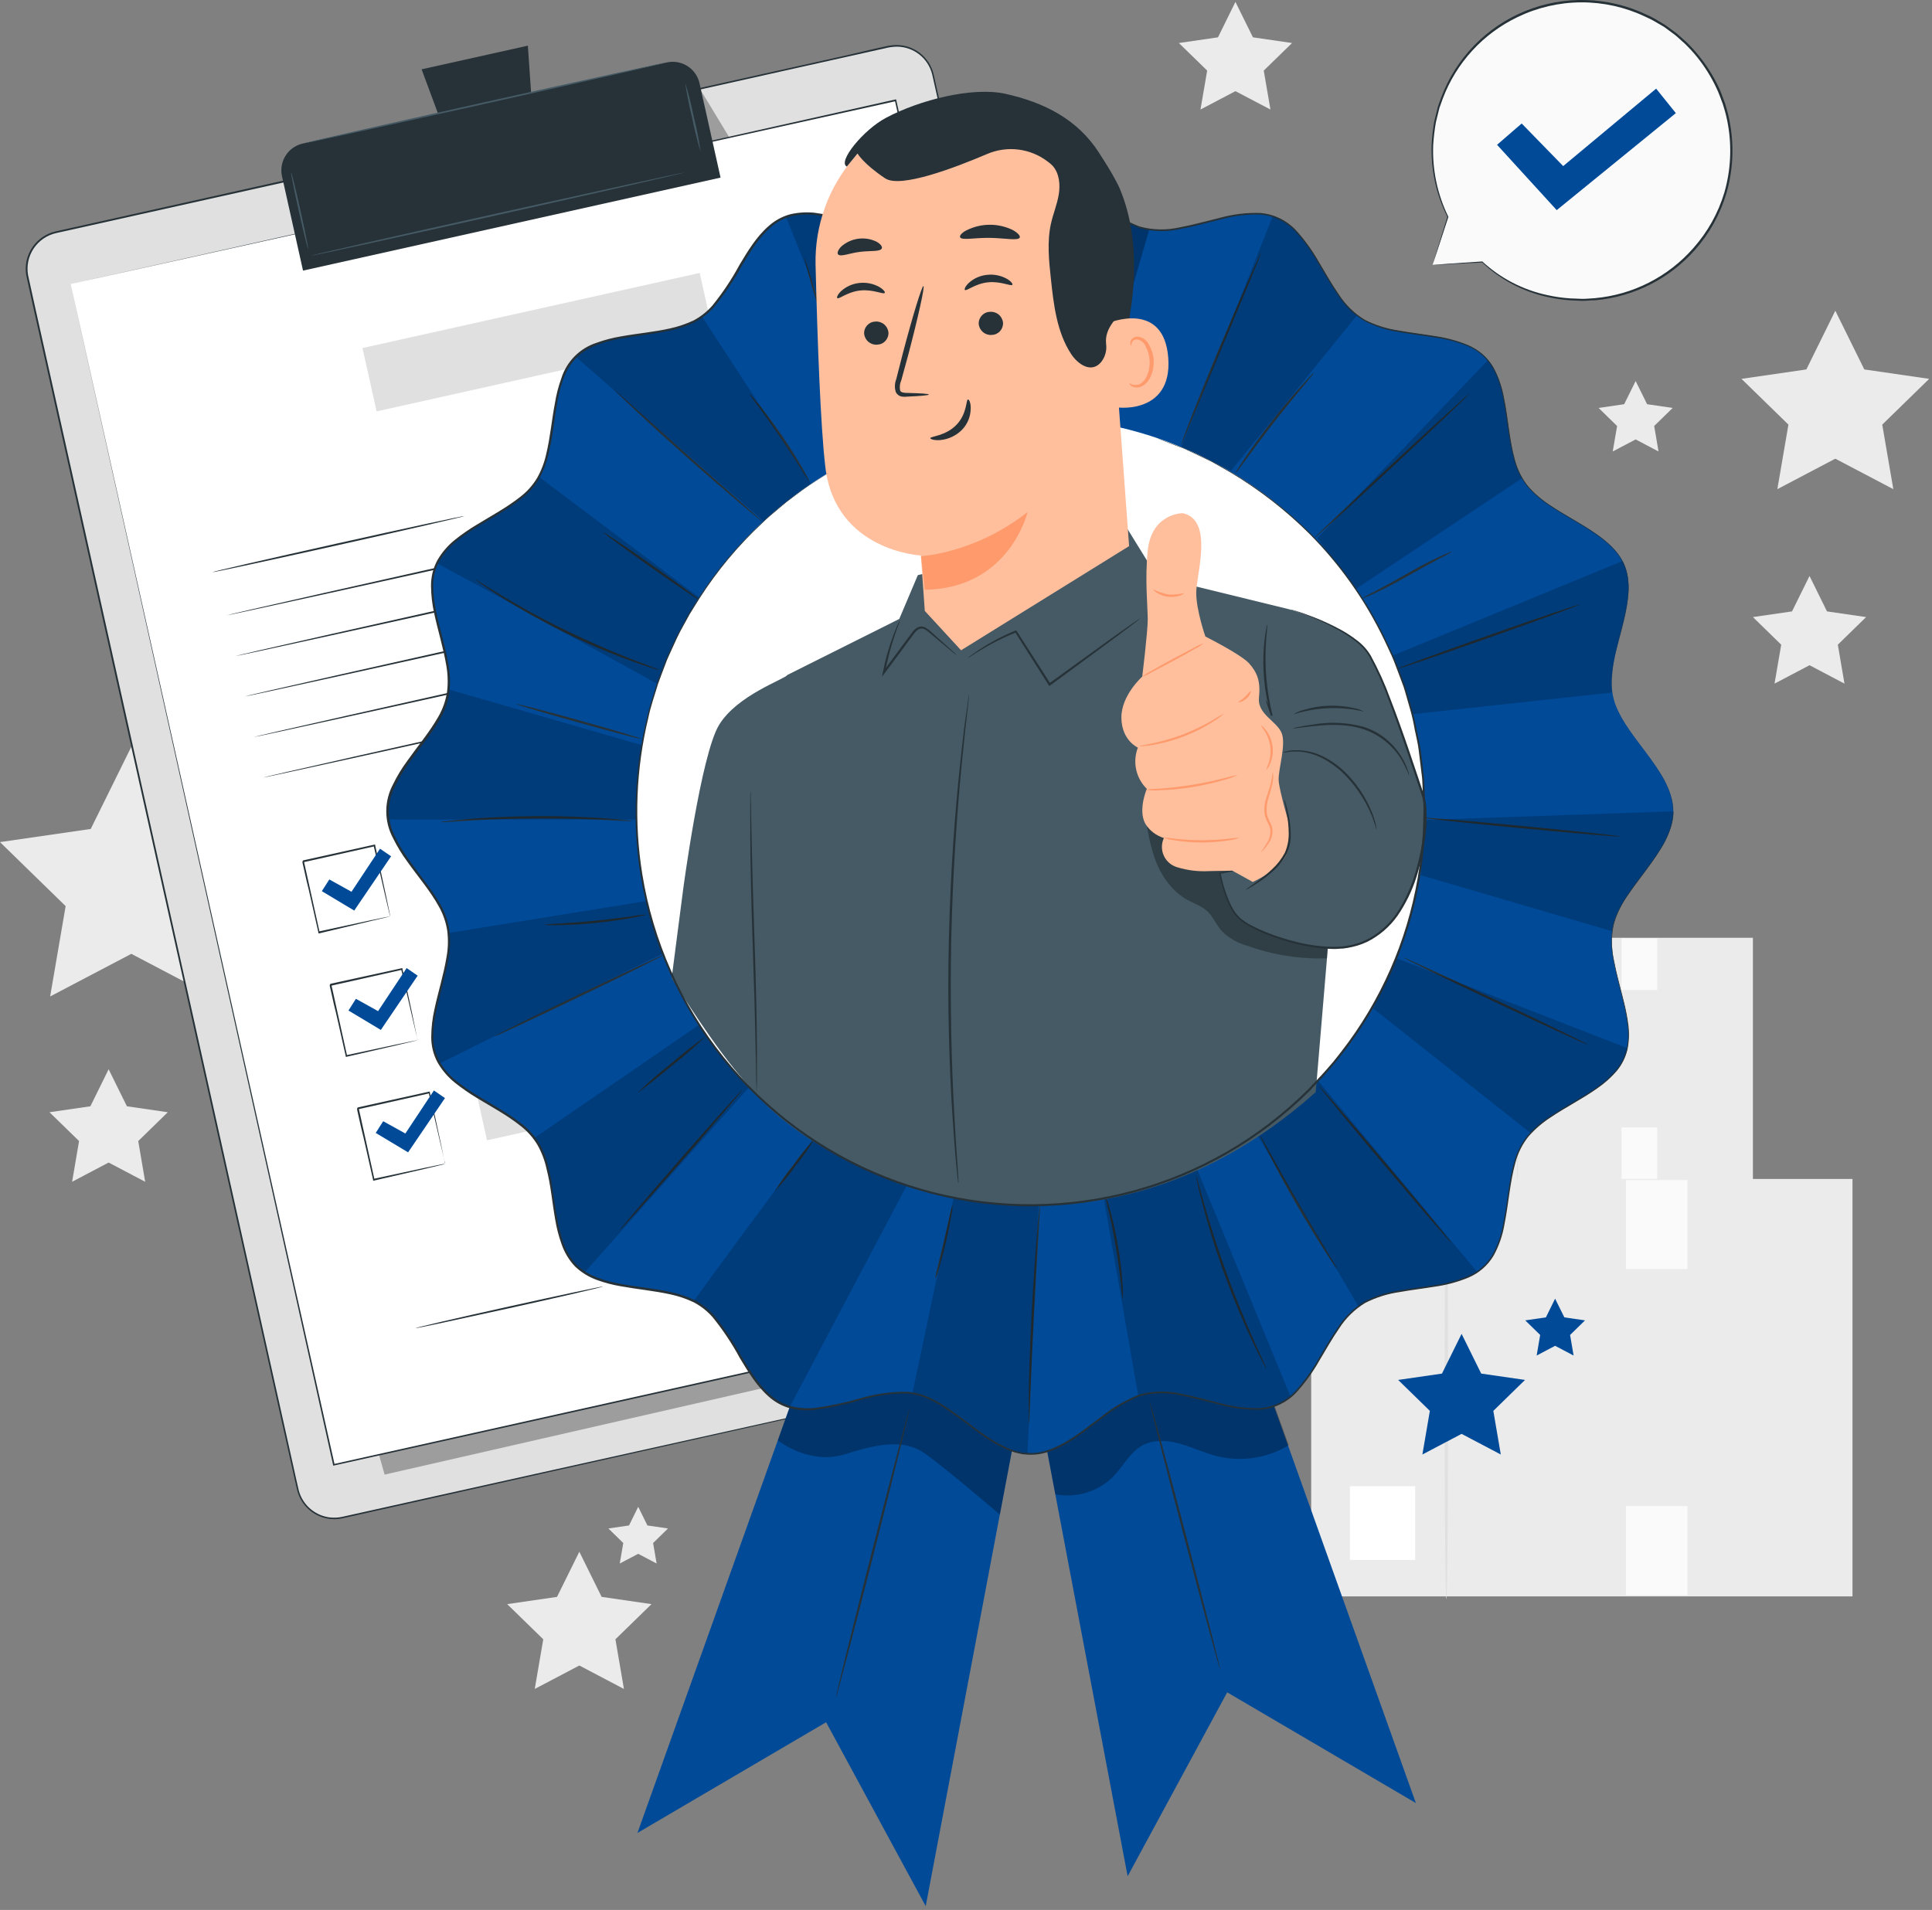 <?xml version="1.0" encoding="UTF-8"?> <svg xmlns="http://www.w3.org/2000/svg" width="445" height="440" viewBox="0 0 445 440" fill="none"><rect x="0" y="0" width="445" height="440" fill="#808080" stroke="none"/> <g clip-path="url(#clip0_505_928)"> <path d="M331.49 271.78H403.75V216.04H331.49V271.78Z" fill="#EBEBEB"></path> <path d="M336.64 266.92H345.35V257.08H336.64V266.92Z" fill="white"></path> <path d="M381.71 216.19H373.5V228.08H381.71V216.19Z" fill="#FAFAFA"></path> <path d="M381.71 259.72H373.5V271.61H381.71V259.72Z" fill="#FAFAFA"></path> <path d="M349.52 272.17C349.39 272.17 349.29 259.91 349.29 244.79C349.29 229.67 349.39 217.41 349.52 217.41C349.65 217.41 349.75 229.67 349.75 244.79C349.75 259.91 349.65 272.17 349.52 272.17Z" fill="#E0E0E0"></path> <path d="M302.01 367.77H426.69V271.6H302.01V367.77Z" fill="#EBEBEB"></path> <path d="M310.93 359.37H325.95V342.39H310.93V359.37Z" fill="white"></path> <path d="M388.66 271.85H374.5V292.37H388.66V271.85Z" fill="#FAFAFA"></path> <path d="M388.66 346.96H374.5V367.48H388.66V346.96Z" fill="#FAFAFA"></path> <path d="M333.14 368.43C332.92 368.43 332.74 347.28 332.74 321.19C332.74 295.1 332.92 273.95 333.14 273.95C333.36 273.95 333.53 295.1 333.53 321.19C333.53 347.28 333.36 368.43 333.14 368.43Z" fill="#E0E0E0"></path> <path d="M422.73 71.58L429.41 85.11L444.35 87.28L433.54 97.82L436.09 112.69L422.73 105.67L409.38 112.69L411.93 97.82L401.12 87.28L416.06 85.11L422.73 71.58Z" fill="#EBEBEB"></path> <path d="M25.02 246.33L29.23 254.86L38.65 256.23L31.84 262.87L33.44 272.25L25.02 267.82L16.61 272.25L18.21 262.87L11.4 256.23L20.82 254.86L25.02 246.33Z" fill="#EBEBEB"></path> <path d="M30.25 172.03L39.59 190.97L60.49 194L45.37 208.75L48.94 229.56L30.25 219.74L11.55 229.56L15.12 208.75L0 194L20.9 190.97L30.25 172.03Z" fill="#EBEBEB"></path> <path d="M416.79 132.69L420.81 140.85L429.82 142.16L423.31 148.52L424.84 157.49L416.79 153.25L408.73 157.49L410.27 148.52L403.75 142.16L412.76 140.85L416.79 132.69Z" fill="#EBEBEB"></path> <path d="M284.56 0.44L288.59 8.6L297.6 9.91L291.08 16.26L292.62 25.23L284.56 21L276.51 25.23L278.05 16.26L271.53 9.91L280.54 8.6L284.56 0.44Z" fill="#EBEBEB"></path> <path d="M376.74 87.78L379.38 93.12L385.27 93.98L381.01 98.14L382.01 104.01L376.74 101.23L371.46 104.01L372.47 98.14L368.21 93.98L374.1 93.12L376.74 87.78Z" fill="#EBEBEB"></path> <path d="M133.44 357.48L138.57 367.88L150.06 369.55L141.75 377.65L143.71 389.09L133.44 383.69L123.17 389.09L125.13 377.65L116.82 369.55L128.3 367.88L133.44 357.48Z" fill="#EBEBEB"></path> <path d="M147 347.13L149.12 351.43L153.86 352.12L150.43 355.47L151.24 360.19L147 357.96L142.75 360.19L143.56 355.47L140.13 352.12L144.88 351.43L147 347.13Z" fill="#EBEBEB"></path> <path d="M336.65 307.29L341.17 316.44L351.26 317.9L343.96 325.03L345.68 335.08L336.65 330.33L327.62 335.08L329.34 325.03L322.04 317.9L332.13 316.44L336.65 307.29Z" fill="#004A98"></path> <path d="M358.19 299.18L360.32 303.49L365.08 304.18L361.64 307.54L362.45 312.28L358.19 310.04L353.94 312.28L354.75 307.54L351.31 304.18L356.07 303.49L358.19 299.18Z" fill="#004A98"></path> <path d="M329.96 61.03L333.52 49.97C330.127 43.137 329.097 35.372 330.59 27.892C332.084 20.411 336.017 13.636 341.773 8.63C347.529 3.624 354.783 0.669 362.399 0.228C370.015 -0.214 377.562 1.884 383.858 6.191C390.154 10.499 394.843 16.773 397.19 24.032C399.538 31.29 399.412 39.122 396.831 46.301C394.25 53.48 389.361 59.599 382.93 63.702C376.498 67.804 368.887 69.657 361.29 68.97C353.877 68.465 346.862 65.429 341.42 60.37V60.37L329.96 61.03Z" fill="#FAFAFA"></path> <path d="M329.96 61.03L330.72 60.97L332.93 60.81L341.42 60.23C345.629 64.122 350.812 66.803 356.42 67.99C358.151 68.375 359.91 68.625 361.68 68.74L364.48 68.85C365.42 68.85 366.39 68.74 367.36 68.69C376.132 67.894 384.261 63.751 390.06 57.12C393.328 53.437 395.754 49.086 397.17 44.37C398.621 39.331 398.915 34.029 398.03 28.86C397.81 27.531 397.503 26.218 397.11 24.93C396.932 24.277 396.715 23.636 396.46 23.01C396.21 22.37 395.99 21.73 395.72 21.1C394.606 18.557 393.196 16.153 391.52 13.94C390.684 12.836 389.779 11.788 388.81 10.8C388.34 10.296 387.839 9.822 387.31 9.38C386.8 8.93 386.31 8.44 385.77 8.03L384.13 6.81L383.31 6.21L382.43 5.69L380.7 4.69C380.11 4.36 379.49 4.11 378.89 3.81C374.294 1.635 369.269 0.518 364.184 0.543C359.099 0.567 354.085 1.731 349.51 3.95C341.582 7.757 335.426 14.472 332.32 22.7C332.15 23.16 331.99 23.62 331.83 24.07C331.649 24.514 331.505 24.972 331.4 25.44C331.17 26.36 330.95 27.27 330.73 28.16C330.426 29.904 330.219 31.663 330.11 33.43C329.886 39.145 331.089 44.826 333.61 49.96V49.96L330.93 58.14L330.22 60.26C330.06 60.74 329.97 60.99 329.97 60.99C329.97 60.99 330.03 60.76 330.18 60.29L330.82 58.19L333.39 49.9V49.98C330.802 44.837 329.55 39.124 329.75 33.37C329.844 31.583 330.041 29.804 330.34 28.04C330.56 27.14 330.79 26.22 331.01 25.29C331.116 24.817 331.257 24.352 331.43 23.9C331.6 23.44 331.76 22.98 331.93 22.51C333.6 18.024 336.183 13.934 339.516 10.498C342.849 7.062 346.859 4.356 351.292 2.55C355.725 0.744 360.485 -0.122 365.27 0.007C370.055 0.137 374.761 1.258 379.09 3.3C379.7 3.59 380.33 3.85 380.93 4.19L382.69 5.24L383.57 5.77L384.41 6.38L386.07 7.61C386.62 8.04 387.12 8.53 387.64 8.98C388.173 9.431 388.68 9.912 389.16 10.42C390.143 11.428 391.061 12.497 391.91 13.62C393.619 15.846 395.059 18.266 396.2 20.83C396.47 21.47 396.69 22.13 396.94 22.77C397.205 23.422 397.429 24.09 397.61 24.77C398.005 26.081 398.313 27.418 398.53 28.77C399.433 34.016 399.132 39.398 397.65 44.51C396.23 49.316 393.776 53.752 390.46 57.51C384.573 64.203 376.339 68.378 367.46 69.17C366.46 69.17 365.46 69.31 364.54 69.31L361.71 69.19C359.923 69.065 358.148 68.804 356.4 68.41C350.771 67.177 345.584 64.432 341.4 60.47H341.48L332.91 60.92L330.73 61.02C330.2 61.03 329.96 61.03 329.96 61.03Z" fill="#263238"></path> <path d="M344.82 33.36L350.49 28.45L360.05 38.26L381.46 20.42L386 26.06L358.56 48.41L344.82 33.36Z" fill="#004A98"></path> <path d="M270.63 306.86L78.87 349.6C77.76 349.854 76.611 349.886 75.489 349.693C74.367 349.501 73.294 349.089 72.332 348.48C71.37 347.871 70.537 347.078 69.883 346.146C69.229 345.214 68.766 344.162 68.52 343.05L6.33 63.8C6.082 62.694 6.055 61.549 6.25 60.432C6.446 59.315 6.859 58.248 7.468 57.291C8.076 56.334 8.868 55.507 9.796 54.856C10.725 54.206 11.773 53.745 12.88 53.5L204.64 10.76C205.747 10.512 206.892 10.485 208.01 10.68C209.127 10.876 210.196 11.289 211.153 11.898C212.111 12.506 212.939 13.297 213.59 14.226C214.242 15.155 214.704 16.203 214.95 17.31L277.18 296.56C277.428 297.667 277.455 298.811 277.259 299.928C277.064 301.045 276.651 302.112 276.042 303.069C275.434 304.026 274.642 304.853 273.714 305.504C272.785 306.154 271.737 306.615 270.63 306.86Z" fill="#E0E0E0"></path> <path d="M270.63 306.86L271.27 306.68C271.892 306.478 272.491 306.213 273.06 305.89C273.993 305.342 274.816 304.627 275.49 303.78C276.408 302.62 277.011 301.242 277.24 299.78C277.385 298.896 277.385 297.994 277.24 297.11C277.08 296.18 276.83 295.2 276.61 294.18C276.15 292.18 275.61 289.9 275.11 287.48C274.023 282.633 272.773 277.057 271.36 270.75C265.73 245.58 257.59 209.16 247.53 164.15C242.53 141.65 237.01 117 231.1 90.53C228.153 77.303 225.103 63.637 221.95 49.53C220.383 42.477 218.79 35.327 217.17 28.08C216.35 24.46 215.54 20.81 214.71 17.14C214.259 15.311 213.207 13.686 211.721 12.527C210.236 11.368 208.404 10.742 206.52 10.75C205.581 10.771 204.647 10.905 203.74 11.15L200.94 11.77L195.31 13.03L183.95 15.56L160.83 20.72L113.19 31.37L12.95 53.69C10.831 54.16 8.975 55.428 7.766 57.23C6.557 59.033 6.09 61.232 6.46 63.37C7.37 67.62 8.35 71.88 9.28 76.12C11.173 84.587 13.05 93.004 14.91 101.37L25.91 150.78C33.13 183.17 40.09 214.37 46.72 244.17C53.35 273.97 59.64 302.17 65.54 328.68C66.273 332.013 67.003 335.293 67.73 338.52C68.1 340.14 68.43 341.78 68.82 343.37C69.24 344.936 70.101 346.349 71.3 347.44C72.492 348.516 73.96 349.236 75.54 349.52C76.323 349.648 77.12 349.671 77.91 349.59C78.69 349.49 79.48 349.3 80.26 349.12L89.57 347.05L124.9 339.19L231.52 315.5L260.52 309.08L268.06 307.42L270.63 306.86L268.07 307.46L260.53 309.16L231.53 315.65L124.93 339.48L89.64 347.37L80.33 349.45C79.55 349.62 78.77 349.82 77.95 349.93C77.13 350.014 76.303 349.987 75.49 349.85C73.835 349.563 72.298 348.809 71.057 347.677C69.817 346.545 68.927 345.082 68.49 343.46C68.09 341.85 67.76 340.23 67.39 338.61C66.663 335.363 65.93 332.083 65.19 328.77C59.29 302.3 52.98 274.02 46.34 244.26C39.7 214.5 32.74 183.26 25.51 150.87L14.51 101.47C12.65 93.11 10.773 84.687 8.88 76.2C7.94 71.96 6.97 67.72 6.05 63.43C5.665 61.19 6.158 58.888 7.426 57.001C8.694 55.115 10.64 53.789 12.86 53.3L113.11 30.95L160.78 20.37L183.89 15.22L195.25 12.69L200.89 11.37L203.69 10.75C204.615 10.51 205.565 10.383 206.52 10.37C208.472 10.375 210.367 11.029 211.906 12.229C213.445 13.43 214.54 15.108 215.02 17C215.84 20.68 216.66 24.32 217.47 27.95C219.103 35.203 220.71 42.343 222.29 49.37C225.417 63.47 228.46 77.137 231.42 90.37C237.31 116.84 242.79 141.49 247.8 164C257.8 209 265.9 245.45 271.5 270.63C272.89 276.92 274.13 282.52 275.21 287.36C275.74 289.79 276.21 292.02 276.69 294.07C276.91 295.07 277.16 296.07 277.31 297C277.46 297.894 277.46 298.806 277.31 299.7C277.082 301.189 276.468 302.592 275.53 303.77C274.847 304.616 274.017 305.33 273.08 305.88C272.504 306.204 271.893 306.462 271.26 306.65L270.63 306.86Z" fill="#263238"></path> <g opacity="0.3"> <path d="M88.59 339.71L263.31 299.77L257.78 265.52L247.88 246.33L80.74 311.99L88.59 339.71Z" fill="black"></path> </g> <g opacity="0.3"> <path d="M161.53 21L168.14 31.91L169.43 37.69L164.94 38.69L161.53 21Z" fill="black"></path> </g> <path d="M16.28 65.42L76.9 337.42L266.91 295.07L256.07 246.44L206.29 23.07L16.28 65.42Z" fill="white"></path> <path d="M16.28 65.42L206.28 22.91H206.44V23.08C223.3 98.67 244.33 193 267.09 295.08V295.29H266.89L76.89 337.62H76.71V337.43C41.02 176.81 16.64 67.05 16.27 65.43C16.64 67.09 41.18 176.82 77.08 337.43L76.85 337.29L266.85 294.92L266.69 295.17C243.96 193.11 222.95 98.78 206.12 23.17L206.32 23.3L16.28 65.42Z" fill="#263238"></path> <path d="M69.775 33.056L153.57 14.387C155.209 14.022 156.926 14.322 158.342 15.223C159.759 16.124 160.76 17.55 161.125 19.189L165.966 40.916L69.794 62.343L64.958 40.635C64.774 39.821 64.752 38.978 64.895 38.156C65.038 37.334 65.342 36.548 65.79 35.843C66.237 35.139 66.82 34.53 67.504 34.052C68.188 33.573 68.96 33.235 69.775 33.056Z" fill="#263238"></path> <path d="M121.58 10.52L97.11 15.97L104.65 36.31L123.08 32.2L121.58 10.52Z" fill="#263238"></path> <path d="M153.58 14.37C153.58 14.48 134.87 18.75 111.74 23.91C88.61 29.07 69.82 33.18 69.79 33.07C69.76 32.96 88.5 28.69 111.65 23.53C134.8 18.37 153.52 14.29 153.58 14.37Z" fill="#455A64"></path> <path d="M70.98 57.37C70.87 57.37 69.9 53.47 68.82 48.61C67.74 43.75 66.94 39.78 67.06 39.75C67.18 39.72 68.14 43.65 69.22 48.52C70.3 53.39 71.09 57.37 70.98 57.37Z" fill="#455A64"></path> <path d="M161.39 35.01C160.587 32.379 159.919 29.709 159.39 27.01C158.728 24.372 158.201 21.702 157.81 19.01C158.612 21.624 159.279 24.278 159.81 26.96C160.473 29.615 161.001 32.301 161.39 35.01V35.01Z" fill="#455A64"></path> <path d="M157.58 39.76C157.58 39.87 138.37 44.25 114.63 49.54C90.89 54.83 71.63 59.04 71.58 58.92C71.53 58.8 90.78 54.43 114.58 49.14C138.38 43.85 157.52 39.65 157.58 39.76Z" fill="#455A64"></path> <path d="M106.97 118.88C106.97 119 94.02 121.98 77.97 125.56C61.92 129.14 48.97 131.93 48.9 131.82C48.83 131.71 61.9 128.72 77.9 125.15C93.9 121.58 106.94 118.77 106.97 118.88Z" fill="#263238"></path> <path d="M203.68 107.99C203.68 108.11 169.81 115.76 127.98 125.08C86.15 134.4 52.2 141.87 52.18 141.76C52.16 141.65 86.04 133.99 127.89 124.67C169.74 115.35 203.66 107.88 203.68 107.99Z" fill="#263238"></path> <path d="M205.77 117.37C205.77 117.48 171.89 125.13 130.06 134.46C88.23 143.79 54.29 151.25 54.26 151.13C54.23 151.01 88.13 143.37 129.97 134.05C171.81 124.73 205.74 117.23 205.77 117.37Z" fill="#263238"></path> <path d="M207.85 126.69C207.85 126.8 173.98 134.45 132.15 143.77C90.32 153.09 56.37 160.57 56.34 160.45C56.31 160.33 90.21 152.69 132.06 143.36C173.91 134.03 207.82 126.58 207.85 126.69Z" fill="#263238"></path> <path d="M209.93 136.04C209.93 136.15 176.06 143.8 134.23 153.12C92.4 162.44 58.45 169.91 58.43 169.8C58.41 169.69 92.29 162.04 134.14 152.71C175.99 143.38 209.91 135.92 209.93 136.04Z" fill="#263238"></path> <path d="M212.02 145.37C212.02 145.49 178.14 153.14 136.31 162.46C94.48 171.78 60.52 179.26 60.52 179.15C60.52 179.04 94.39 171.39 136.23 162.06C178.07 152.73 211.99 145.27 212.02 145.37Z" fill="#263238"></path> <path d="M89.89 211.18C89.849 211.08 89.819 210.976 89.8 210.87L89.58 209.98C89.39 209.17 89.12 208.04 88.79 206.63C88.12 203.74 87.18 199.68 86.06 194.82L86.28 194.96L69.88 198.64C69.88 198.64 70.18 198.17 70.04 198.39V198.46V198.6L70.1 198.88L70.23 199.44L70.47 200.55C70.64 201.29 70.8 202.02 70.96 202.75C71.28 204.19 71.6 205.61 71.9 206.99C72.51 209.74 73.08 212.34 73.61 214.73L73.39 214.59L85.24 212.04L88.61 211.34L89.51 211.17L89.83 211.11C89.83 211.11 89.75 211.11 89.55 211.2L88.7 211.41L85.4 212.19L73.52 215.02H73.34V214.84L71.6 207.11C71.29 205.73 70.97 204.31 70.6 202.87C70.44 202.14 70.27 201.41 70.11 200.67C70.02 200.31 69.94 199.93 69.86 199.56L69.73 199L69.67 198.72V198.58V198.51V198.46C69.53 198.69 69.86 198.16 69.83 198.21L86.24 194.58H86.42V194.76L89 206.76C89.29 208.16 89.52 209.28 89.69 210.08C89.76 210.44 89.81 210.72 89.86 210.95C89.88 211.025 89.89 211.102 89.89 211.18V211.18Z" fill="#263238"></path> <path d="M211.791 170.75L97.376 196.241L99.503 205.787L213.918 180.296L211.791 170.75Z" fill="#E0E0E0"></path> <path d="M96.23 239.64C96.192 239.536 96.162 239.429 96.14 239.32C96.08 239.09 96.01 238.79 95.92 238.43C95.73 237.62 95.46 236.5 95.13 235.09C94.46 232.19 93.52 228.09 92.4 223.27L92.62 223.41L76.22 227.09C76.22 227.15 76.52 226.62 76.38 226.85V226.9V226.97V227.11L76.44 227.39L76.57 227.95C76.65 228.33 76.73 228.7 76.82 229.07L77.3 231.26C77.62 232.71 77.94 234.12 78.24 235.5C78.85 238.25 79.42 240.85 79.95 243.24L79.73 243.1L91.59 240.56L94.95 239.86L95.85 239.68C95.954 239.651 96.062 239.634 96.17 239.63L95.9 239.71L95.04 239.92L91.74 240.71L79.81 243.46H79.63V243.28L77.89 235.55C77.58 234.17 77.26 232.75 76.89 231.31C76.73 230.59 76.56 229.85 76.4 229.12C76.32 228.75 76.23 228.38 76.15 228L76.02 227.44L75.96 227.16V227.02V226.9L76.12 226.64L92.52 223.06H92.7V223.23C93.76 228.16 94.7 232.23 95.28 235.23C95.57 236.63 95.8 237.75 95.97 238.55C96.04 238.91 96.09 239.19 96.14 239.42C96.179 239.489 96.21 239.563 96.23 239.64V239.64Z" fill="#263238"></path> <path d="M218.126 199.201L103.711 224.692L105.838 234.238L220.253 208.747L218.126 199.201Z" fill="#E0E0E0"></path> <path d="M102.57 268.09C102.57 268.09 102.57 267.97 102.48 267.77C102.39 267.57 102.35 267.24 102.26 266.88C102.07 266.07 101.8 264.95 101.47 263.54C100.8 260.65 99.86 256.54 98.74 251.72L98.96 251.86L82.52 255.54C82.52 255.6 82.82 255.07 82.68 255.3V255.37V255.44V255.58L82.74 255.86L82.87 256.42C82.95 256.8 83.03 257.17 83.12 257.54L83.6 259.73C83.92 261.18 84.24 262.59 84.54 263.97L86.25 271.71L86.03 271.58L97.89 269.03L101.25 268.33L102.15 268.15C102.256 268.139 102.364 268.139 102.47 268.15L102.2 268.23L101.34 268.44L98.04 269.23L86.11 271.98H85.93V271.8C85.4 269.42 84.81 266.8 84.19 264.07C83.88 262.69 83.56 261.28 83.19 259.83C83.03 259.11 82.86 258.38 82.7 257.64C82.62 257.27 82.53 256.9 82.45 256.53L82.33 255.97L82.26 255.69V255.54V255.37C82.12 255.59 82.45 255.06 82.42 255.12L98.83 251.49H99.01V251.67L101.59 263.67C101.88 265.07 102.11 266.19 102.28 267C102.35 267.35 102.41 267.63 102.45 267.86C102.5 267.931 102.541 268.008 102.57 268.09V268.09Z" fill="#263238"></path> <path d="M224.463 227.661L110.048 253.152L112.175 262.698L226.59 237.207L224.463 227.661Z" fill="#E0E0E0"></path> <path d="M74.13 205.3L75.85 202.6L80.96 205.44L87.53 195.52L90.08 197.27L81.59 209.77L74.13 205.3Z" fill="#004A98"></path> <path d="M80.26 232.8L81.98 230.1L87.08 232.94L93.66 223.02L96.2 224.77L87.72 237.27L80.26 232.8Z" fill="#004A98"></path> <path d="M86.54 261L88.26 258.3L93.37 261.13L99.94 251.22L102.49 252.97L94 265.47L86.54 261Z" fill="#004A98"></path> <path d="M138.92 296.37C138.92 296.49 129.28 298.74 117.34 301.37C105.4 304 95.7 306.09 95.68 305.98C95.66 305.87 105.31 303.62 117.25 300.98C129.19 298.34 138.89 296.27 138.92 296.37Z" fill="#263238"></path> <path d="M160.46 291.23C157.85 292.034 155.2 292.702 152.52 293.23C149.881 293.886 147.211 294.41 144.52 294.8C147.127 293.998 149.774 293.331 152.45 292.8C156.84 291.83 160.44 291.12 160.46 291.23Z" fill="#263238"></path> <path d="M231.8 268.78C231.8 268.89 223.13 270.93 212.39 273.32C201.65 275.71 192.91 277.56 192.89 277.45C192.87 277.34 201.55 275.31 212.3 272.91C223.05 270.51 231.78 268.67 231.8 268.78Z" fill="#263238"></path> <path d="M222.52 295.1C222.52 295.1 222.61 294.83 222.71 294.31C222.842 293.541 222.801 292.752 222.59 292C222.234 290.811 221.772 289.656 221.21 288.55C220.413 287.082 219.945 285.458 219.84 283.79C219.864 282.764 220.102 281.755 220.539 280.826C220.977 279.898 221.604 279.071 222.38 278.4C223.289 277.645 224.377 277.136 225.54 276.92C226.702 276.705 227.9 276.791 229.02 277.17C230.249 277.544 231.346 278.263 232.18 279.24C232.624 279.767 232.887 280.422 232.93 281.11C232.941 281.48 232.834 281.844 232.623 282.148C232.413 282.452 232.11 282.681 231.76 282.8C231.106 283.012 230.438 283.176 229.76 283.29L227.76 283.7C226.42 283.97 225.06 284.21 223.66 284.39C220.948 284.781 218.196 284.798 215.48 284.44C214.253 284.176 212.971 284.383 211.89 285.02C211.031 285.886 210.303 286.873 209.73 287.95C209.382 288.481 208.898 288.909 208.33 289.19C207.752 289.445 207.098 289.474 206.5 289.27C205.471 288.812 204.493 288.249 203.58 287.59C203.156 287.308 202.674 287.127 202.17 287.06C201.698 287.008 201.223 287.125 200.83 287.39C200.138 288.023 199.566 288.775 199.14 289.61C198.685 290.327 198.064 290.923 197.329 291.347C196.594 291.772 195.768 292.013 194.92 292.05C193.637 292.101 192.384 291.657 191.42 290.81C190.814 290.286 190.338 289.629 190.03 288.89C189.922 288.637 189.845 288.372 189.8 288.1C189.8 288.1 189.89 288.37 190.11 288.86C190.434 289.567 190.917 290.19 191.52 290.68C192.46 291.477 193.669 291.884 194.9 291.82C195.709 291.779 196.495 291.541 197.192 291.128C197.889 290.716 198.475 290.14 198.9 289.45C199.34 288.576 199.936 287.789 200.66 287.13C201.115 286.814 201.668 286.668 202.22 286.72C202.767 286.802 203.292 286.996 203.76 287.29C204.658 287.925 205.616 288.471 206.62 288.92C207.134 289.093 207.693 289.068 208.19 288.85C208.699 288.598 209.125 288.206 209.42 287.72C210.014 286.615 210.769 285.604 211.66 284.72C212.214 284.325 212.862 284.083 213.54 284.02C214.205 283.949 214.875 283.949 215.54 284.02C218.227 284.368 220.948 284.351 223.63 283.97C225.01 283.79 226.36 283.54 227.7 283.28L229.7 282.88C230.342 282.761 230.976 282.604 231.6 282.41C231.874 282.323 232.112 282.149 232.278 281.915C232.444 281.68 232.529 281.397 232.52 281.11C232.475 280.511 232.244 279.942 231.86 279.48C231.071 278.541 230.03 277.848 228.86 277.48C227.799 277.12 226.665 277.036 225.562 277.235C224.46 277.435 223.427 277.911 222.56 278.62C221.815 279.254 221.211 280.038 220.787 280.919C220.364 281.801 220.129 282.762 220.1 283.74C220.19 285.37 220.626 286.962 221.38 288.41C221.933 289.532 222.379 290.704 222.71 291.91C222.906 292.683 222.923 293.49 222.76 294.27C222.713 294.555 222.632 294.834 222.52 295.1V295.1Z" fill="#263238"></path> <path d="M243.19 282.3C243.021 282.368 242.847 282.422 242.67 282.46L241.15 282.82L235.57 284.11C230.87 285.21 224.37 286.75 217.22 288.56C210.07 290.37 203.62 292.12 198.97 293.4L193.45 294.92L191.94 295.32C191.767 295.375 191.59 295.415 191.41 295.44C191.571 295.352 191.742 295.285 191.92 295.24L193.4 294.77C194.69 294.36 196.56 293.77 198.88 293.12C203.53 291.76 209.96 289.97 217.12 288.12C224.28 286.27 230.78 284.81 235.51 283.8C237.87 283.29 239.79 282.89 241.12 282.63L242.65 282.34C242.828 282.311 243.009 282.297 243.19 282.3Z" fill="#263238"></path> <path d="M161.158 62.877L83.492 80.181L86.743 94.773L164.409 77.47L161.158 62.877Z" fill="#E0E0E0"></path> <path d="M234.63 299.67L259.73 432.24L282.66 389.87L326.12 415.38L279.98 286.29L234.63 299.67Z" fill="#004A98"></path> <g opacity="0.3"> <path d="M243.08 344.26C245.469 344.71 247.931 344.573 250.254 343.861C252.578 343.148 254.694 341.882 256.42 340.17C258.71 337.81 260.23 334.59 263.11 333.01C265.7 331.59 268.89 331.79 271.74 332.58C274.59 333.37 277.27 334.68 280.12 335.42C282.932 336.137 285.859 336.287 288.729 335.861C291.6 335.435 294.357 334.442 296.84 332.94L289.6 312.84L256 308.64L240 327.89L243.08 344.26Z" fill="black"></path> </g> <path d="M281.03 384.61C280.89 384.61 277.15 370.87 272.68 353.86C268.21 336.85 264.68 323.01 264.84 322.98C265 322.95 268.71 336.7 273.18 353.73C277.65 370.76 281.17 384.57 281.03 384.61Z" fill="#263238"></path> <path d="M238.31 306.57L213.22 439.13L190.28 396.76L146.82 422.27L192.96 293.19L238.31 306.57Z" fill="#004A98"></path> <g opacity="0.3"> <path d="M179.16 331.8C179.16 331.8 186.3 337.67 194.81 334.97C203.32 332.27 208.61 331.69 213.22 334.97C217.83 338.25 230.3 348.92 230.3 348.92L233.19 333.63L216.44 310.63L198.96 314.16L186.52 315.37L181.89 324.14L179.16 331.8Z" fill="black"></path> </g> <path d="M385.42 186.91C385.42 196.42 373.27 204.61 371.49 213.6C369.66 222.86 377.72 235.07 374.19 243.6C370.66 252.13 356.19 255.19 351.06 262.9C345.93 270.61 348.63 285.05 342.06 291.63C335.49 298.21 321.06 295.44 313.33 300.63C305.6 305.82 302.7 320.16 294.03 323.76C285.51 327.29 273.3 319.23 264.03 321.06C255.03 322.84 246.85 334.99 237.34 334.99C227.83 334.99 219.63 322.84 210.64 321.06C201.38 319.23 189.17 327.29 180.64 323.76C172.11 320.23 169.06 305.76 161.35 300.63C153.64 295.5 139.2 298.2 132.61 291.63C126.02 285.06 128.8 270.63 123.61 262.9C118.42 255.17 104.08 252.27 100.49 243.6C96.9 234.93 105.02 222.87 103.19 213.6C101.41 204.6 89.25 196.42 89.25 186.91C89.25 177.4 101.41 169.2 103.19 160.21C105.02 150.95 96.95 138.74 100.49 130.21C104.03 121.68 118.49 118.62 123.61 110.92C128.73 103.22 126.04 88.77 132.61 82.18C139.18 75.59 153.61 78.37 161.35 73.18C169.09 67.99 171.97 53.65 180.64 50.06C189.31 46.47 201.37 54.59 210.64 52.76C219.64 50.98 227.83 38.82 237.34 38.82C246.85 38.82 255.04 50.98 264.03 52.76C273.29 54.59 285.5 46.52 294.03 50.06C302.7 53.65 305.62 68.06 313.33 73.18C321.04 78.3 335.48 75.61 342.06 82.18C348.64 88.75 345.87 103.18 351.06 110.92C356.25 118.66 370.59 121.54 374.19 130.21C377.79 138.88 369.66 150.94 371.49 160.21C373.27 169.2 385.42 177.37 385.42 186.91Z" fill="#004A98"></path> <path d="M202.69 103.9C202.69 103.9 202.58 103.77 202.42 103.49C202.26 103.21 202.01 102.76 201.74 102.27C201.15 101.21 200.34 99.65 199.38 97.71C197.45 93.83 194.95 88.37 192.54 82.21C190.13 76.05 188.28 70.33 187.07 66.21C186.47 64.12 186.01 62.43 185.72 61.21C185.59 60.67 185.48 60.21 185.4 59.85C185.348 59.695 185.321 59.533 185.32 59.37C185.398 59.516 185.458 59.67 185.5 59.83L185.91 61.16C186.3 62.39 186.81 64.05 187.42 66.06C188.72 70.19 190.63 75.86 193.02 82.06C195.41 88.26 197.87 93.67 199.71 97.59L201.92 102.22L202.51 103.48C202.583 103.614 202.643 103.755 202.69 103.9V103.9Z" fill="#263238"></path> <path d="M215.87 98.89C215.695 98.541 215.564 98.171 215.48 97.79C215.27 97.07 214.99 96.02 214.66 94.72C214 92.13 213.18 88.51 212.44 84.49C211.7 80.47 211.18 76.8 210.88 74.14C210.72 72.81 210.62 71.73 210.56 70.98C210.514 70.595 210.514 70.205 210.56 69.82C210.675 70.191 210.752 70.573 210.79 70.96L211.27 74.09C211.67 76.74 212.27 80.39 212.98 84.4C213.69 88.41 214.48 92.03 215.04 94.64C215.31 95.86 215.53 96.9 215.71 97.74C215.802 98.117 215.855 98.502 215.87 98.89V98.89Z" fill="#263238"></path> <path d="M239.12 96.58C238.97 96.58 238.6 85.36 238.29 71.53C237.98 57.7 237.84 46.47 237.98 46.46C238.12 46.45 238.5 57.67 238.81 71.52C239.12 85.37 239.26 96.58 239.12 96.58Z" fill="#263238"></path> <path d="M262.52 73.53C262.66 73.53 261.04 79.18 258.91 86.06C256.78 92.94 254.91 98.47 254.81 98.43C254.71 98.39 256.29 92.78 258.42 85.9C260.55 79.02 262.37 73.49 262.52 73.53Z" fill="#263238"></path> <path d="M272.06 102.52C272.08 102.355 272.123 102.193 272.19 102.04L272.64 100.72C273.04 99.58 273.64 97.94 274.44 95.92C276.01 91.92 278.25 86.33 280.81 80.23C283.37 74.13 285.75 68.64 287.5 64.68C288.36 62.76 289.07 61.18 289.61 60L290.2 58.74C290.35 58.46 290.43 58.31 290.45 58.32C290.414 58.477 290.363 58.631 290.3 58.78L289.79 60.08L287.84 64.83C286.13 68.89 283.84 74.37 281.29 80.44C278.74 86.51 276.48 91.99 274.78 96.06L272.83 100.8L272.28 102.08C272.225 102.235 272.151 102.383 272.06 102.52Z" fill="#263238"></path> <path d="M284.52 109.04C284.672 108.686 284.863 108.351 285.09 108.04C285.49 107.4 286.09 106.49 286.83 105.38C288.33 103.17 290.49 100.15 293 96.93C295.51 93.71 297.92 90.93 299.7 88.93C300.59 87.93 301.33 87.14 301.85 86.6C302.1 86.3 302.386 86.032 302.7 85.8C302.507 86.141 302.271 86.457 302 86.74C301.46 87.4 300.78 88.21 300 89.17C298.29 91.23 295.94 94.08 293.43 97.3C290.92 100.52 288.73 103.49 287.15 105.65L285.28 108.2C285.057 108.506 284.802 108.787 284.52 109.04V109.04Z" fill="#263238"></path> <path d="M302.74 123.94C302.64 123.84 310.56 116.32 320.41 107.15C330.26 97.98 338.34 90.63 338.41 90.73C338.48 90.83 330.6 98.36 320.74 107.53C310.88 116.7 302.84 124.05 302.74 123.94Z" fill="#263238"></path> <path d="M334.52 127.05C333.556 127.66 332.554 128.208 331.52 128.69C329.64 129.69 327.09 131.08 324.27 132.69C321.45 134.3 318.85 135.64 316.92 136.54C315.92 136.99 315.18 137.34 314.62 137.54C314.346 137.683 314.053 137.784 313.75 137.84C314.714 137.23 315.716 136.682 316.75 136.2C318.63 135.2 321.18 133.81 324 132.2C326.82 130.59 329.42 129.2 331.35 128.35C332.35 127.9 333.09 127.55 333.65 127.35C333.922 127.203 334.216 127.102 334.52 127.05Z" fill="#263238"></path> <path d="M363.91 139.24C363.96 139.38 354.54 142.82 342.91 146.93C331.28 151.04 321.75 154.25 321.71 154.12C321.67 153.99 331.07 150.54 342.71 146.43C354.35 142.32 363.86 139.11 363.91 139.24Z" fill="#263238"></path> <path d="M373.27 192.71C373.27 192.85 363.02 192 350.41 190.8C337.8 189.6 327.58 188.51 327.6 188.36C327.62 188.21 337.84 189.08 350.46 190.28C363.08 191.48 373.28 192.57 373.27 192.71Z" fill="#263238"></path> <path d="M365.74 240.67C365.68 240.8 356.11 236.4 344.37 230.86C332.63 225.32 323.16 220.71 323.22 220.58C323.28 220.45 332.85 224.84 344.59 230.39C356.33 235.94 365.8 240.54 365.74 240.67Z" fill="#263238"></path> <path d="M334.26 286.3C334.15 286.39 327.26 278.38 318.85 268.42C310.44 258.46 303.72 250.29 303.85 250.2C303.98 250.11 310.85 258.11 319.26 268.08C327.67 278.05 334.37 286.2 334.26 286.3Z" fill="#263238"></path> <path d="M307.98 292.37C307.669 292.024 307.391 291.649 307.15 291.25C306.64 290.51 305.92 289.42 305.06 288.07C303.32 285.36 300.99 281.57 298.53 277.32C296.07 273.07 293.97 269.15 292.53 266.32C291.8 264.89 291.21 263.73 290.83 262.92C290.604 262.508 290.417 262.076 290.27 261.63C290.553 262.003 290.8 262.402 291.01 262.82C291.49 263.7 292.11 264.82 292.86 266.15C294.41 268.96 296.57 272.84 299.02 277.09C301.47 281.34 303.75 285.15 305.41 287.9C306.19 289.22 306.85 290.31 307.36 291.17C307.61 291.546 307.818 291.948 307.98 292.37Z" fill="#263238"></path> <path d="M291.66 315.27C291.66 315.27 291.56 315.14 291.4 314.86L290.75 313.64C290.18 312.57 289.41 311.01 288.49 309.07C286.65 305.18 284.28 299.72 282.03 293.54C279.78 287.36 278.08 281.66 277.03 277.54C276.48 275.46 276.03 273.76 275.81 272.59C275.7 272.05 275.61 271.59 275.53 271.23C275.49 271.073 275.467 270.912 275.46 270.75C275.542 270.893 275.599 271.048 275.63 271.21L276.01 272.54C276.36 273.78 276.82 275.43 277.38 277.44C278.56 281.57 280.31 287.25 282.56 293.44C284.81 299.63 287.11 305.06 288.87 308.99L290.97 313.62C291.19 314.12 291.38 314.54 291.54 314.88C291.596 315.004 291.637 315.135 291.66 315.27V315.27Z" fill="#263238"></path> <path d="M258.6 299.18C258.384 298.03 258.24 296.868 258.17 295.7C257.94 293.55 257.57 290.58 257.03 287.33C256.49 284.08 255.86 281.16 255.38 279.05C255.066 277.92 254.825 276.771 254.66 275.61C254.809 275.888 254.923 276.184 255 276.49C255.2 277.07 255.45 277.91 255.74 278.96C256.31 281.05 256.99 283.96 257.54 287.25C258.019 290.038 258.352 292.848 258.54 295.67C258.61 296.75 258.65 297.67 258.65 298.24C258.676 298.554 258.659 298.87 258.6 299.18V299.18Z" fill="#263238"></path> <path d="M236.97 327.97C236.947 327.801 236.947 327.629 236.97 327.46C236.97 327.06 236.97 326.57 236.97 325.99C236.97 324.71 236.97 322.86 236.97 320.58C237.05 316.01 237.26 309.71 237.62 302.76C237.98 295.81 238.43 289.51 238.8 284.96C238.98 282.68 239.15 280.84 239.28 279.57C239.35 278.99 239.4 278.5 239.44 278.11C239.452 277.937 239.485 277.765 239.54 277.6C239.563 277.773 239.563 277.948 239.54 278.12C239.54 278.51 239.54 279 239.47 279.59C239.39 280.94 239.29 282.76 239.16 284.98C238.89 289.61 238.53 295.87 238.16 302.78C237.79 309.69 237.53 316.03 237.36 320.59C237.28 322.81 237.21 324.59 237.16 325.99C237.16 326.58 237.1 327.06 237.08 327.46C237.069 327.635 237.032 327.806 236.97 327.97Z" fill="#263238"></path> <path d="M219.39 277.6C219.383 278.462 219.282 279.32 219.09 280.16C218.83 281.72 218.41 283.87 217.86 286.22C217.31 288.57 216.73 290.69 216.27 292.22C216.071 293.057 215.779 293.868 215.4 294.64C215.489 293.786 215.66 292.942 215.91 292.12L217.35 286.12C217.87 283.87 218.35 281.83 218.73 280.12C218.869 279.261 219.09 278.417 219.39 277.6V277.6Z" fill="#263238"></path> <path d="M187.6 262.37C186.29 264.536 184.83 266.608 183.23 268.57C181.763 270.635 180.163 272.603 178.44 274.46C179.747 272.292 181.208 270.22 182.81 268.26C184.271 266.19 185.871 264.222 187.6 262.37Z" fill="#263238"></path> <path d="M170.93 251.13C171.03 251.22 164.83 258.51 157.07 267.4C149.31 276.29 142.92 283.4 142.81 283.33C142.7 283.26 148.91 275.95 156.67 267.06C164.43 258.17 170.82 251.03 170.93 251.13Z" fill="#263238"></path> <path d="M162.58 238.72C160.128 241.085 157.554 243.322 154.87 245.42C150.52 249 146.92 251.82 146.87 251.71C149.324 249.35 151.898 247.117 154.58 245.02C157.139 242.787 159.809 240.684 162.58 238.72Z" fill="#263238"></path> <path d="M152.82 220.01C152.88 220.14 144.24 224.44 133.51 229.6C122.78 234.76 114.05 238.85 113.98 238.72C113.91 238.59 122.56 234.3 133.29 229.13C144.02 223.96 152.76 219.88 152.82 220.01Z" fill="#263238"></path> <path d="M148.9 210.68C148.613 210.806 148.31 210.894 148 210.94C147.41 211.08 146.56 211.26 145.51 211.45C143.4 211.85 140.46 212.29 137.2 212.62C133.94 212.95 130.97 213.09 128.82 213.12C127.75 213.12 126.88 213.12 126.28 213.12C125.967 213.14 125.653 213.11 125.35 213.03C126.497 212.873 127.652 212.782 128.81 212.76C130.95 212.63 133.9 212.43 137.15 212.1C140.4 211.77 143.33 211.39 145.45 211.1C146.589 210.879 147.742 210.738 148.9 210.68V210.68Z" fill="#263238"></path> <path d="M145.73 189.13C145.148 189.178 144.562 189.178 143.98 189.13L139.22 188.89C135.22 188.69 129.66 188.51 123.53 188.54C117.4 188.57 111.84 188.82 107.83 189.06L103.08 189.35C102.499 189.417 101.914 189.437 101.33 189.41C101.898 189.274 102.477 189.187 103.06 189.15C104.18 189.02 105.8 188.86 107.8 188.69C111.8 188.36 117.38 188.06 123.52 188.02C129.66 187.98 135.23 188.23 139.25 188.52C141.25 188.67 142.88 188.81 144 188.93C144.581 188.956 145.159 189.023 145.73 189.13V189.13Z" fill="#263238"></path> <path d="M147.69 170.21C147.69 170.35 141.18 168.66 133.23 166.44C125.28 164.22 118.87 162.32 118.91 162.18C118.95 162.04 125.42 163.72 133.37 165.94C141.32 168.16 147.73 170.07 147.69 170.21Z" fill="#263238"></path> <path d="M151.88 154.37C151.719 154.361 151.561 154.327 151.41 154.27L150.08 153.87C148.94 153.51 147.29 152.95 145.28 152.22C140.028 150.292 134.881 148.088 129.86 145.62C124.841 143.149 119.957 140.412 115.23 137.42C113.42 136.27 111.97 135.31 110.99 134.62L109.87 133.81C109.62 133.62 109.49 133.52 109.5 133.5C109.651 133.561 109.795 133.638 109.93 133.73L111.11 134.45C112.11 135.09 113.59 136 115.42 137.11C119.09 139.33 124.23 142.26 130.09 145.11C135.95 147.96 141.41 150.28 145.41 151.84C147.41 152.61 149.02 153.22 150.15 153.64L151.44 154.13C151.593 154.198 151.74 154.278 151.88 154.37V154.37Z" fill="#263238"></path> <path d="M161.29 138.37C161.21 138.48 156.15 135.06 149.99 130.72C143.83 126.38 138.9 122.77 138.99 122.65C139.08 122.53 144.13 125.96 150.3 130.3C156.47 134.64 161.37 138.28 161.29 138.37Z" fill="#263238"></path> <path d="M141.4 89.79C141.4 89.79 141.54 89.87 141.78 90.06L142.78 90.94L146.47 94.2L158.58 105.01L170.74 115.76L174.42 119.03L175.42 119.94C175.541 120.039 175.648 120.154 175.74 120.28C175.74 120.28 175.6 120.21 175.35 120.02L174.35 119.19C173.44 118.46 172.15 117.38 170.56 116.04C167.38 113.36 163.04 109.61 158.29 105.4C153.54 101.19 149.29 97.31 146.29 94.47C144.77 93.05 143.55 91.9 142.71 91.08L141.76 90.14C141.52 89.92 141.38 89.8 141.4 89.79Z" fill="#263238"></path> <path d="M172.59 90.7C172.59 90.7 172.86 90.92 173.27 91.39C173.68 91.86 174.27 92.55 174.96 93.39C176.35 95.13 178.2 97.59 180.12 100.39C182.04 103.19 183.65 105.81 184.76 107.74C185.32 108.74 185.76 109.49 186.04 110.04C186.213 110.314 186.348 110.61 186.44 110.92C185.707 109.966 185.039 108.964 184.44 107.92C183.25 106.04 181.59 103.47 179.68 100.67C177.77 97.87 175.97 95.4 174.68 93.61C173.926 92.683 173.228 91.711 172.59 90.7V90.7Z" fill="#263238"></path> <g opacity="0.2"> <path d="M132.62 82.19L176.13 120.28L186.94 111.63L161.7 72.95C161.7 72.95 159.76 74.37 154.7 75.81C149.87 77.2 135.52 77.57 132.62 82.19Z" fill="black"></path> </g> <g opacity="0.2"> <path d="M181.05 49.97L202.29 103.14L215.87 98.89L211.34 52.77C211.34 52.77 209.01 53.32 203.82 52.66C198.79 52.02 186.6 47.25 181.05 49.97Z" fill="black"></path> </g> <g opacity="0.3"> <path d="M237.69 38.84L239.12 96.58L251.84 97.19L264.72 52.87C262.044 52.339 259.499 51.285 257.23 49.77C252.83 46.95 243.85 38.37 237.69 38.84Z" fill="black"></path> </g> <g opacity="0.2"> <path d="M293.17 49.75L272.06 102.98L283.52 108.47L312.57 72.61C310.387 70.767 308.525 68.573 307.06 66.12C304.32 61.69 299.6 51.52 293.17 49.75Z" fill="black"></path> </g> <g opacity="0.2"> <path d="M342.75 82.96L303.43 123.96L312.19 135.77L350.61 110.13C349.345 107.8 348.489 105.27 348.08 102.65C347.16 97.65 347.03 88.57 342.75 82.96Z" fill="black"></path> </g> <g opacity="0.2"> <path d="M373.79 129.22L320.84 151.01L325.23 164.54L371.3 159.54C371.3 159.54 371.01 158.12 371.62 152.93C372.2 147.9 377.52 136.66 373.79 129.22Z" fill="black"></path> </g> <g opacity="0.2"> <path d="M385.52 186.91L327.79 188.91L327.31 201.64L371.31 214.52C371.602 212.688 372.19 210.914 373.05 209.27C376.33 203.15 385.52 194.51 385.52 186.91Z" fill="black"></path> </g> <g opacity="0.2"> <path d="M374.87 241.49L321.72 220.78L316.35 232.37L352.52 261C354.422 259.179 356.525 257.582 358.79 256.24C363.19 253.43 373.65 248.88 374.87 241.49Z" fill="black"></path> </g> <g opacity="0.2"> <path d="M296.7 240.67L283.54 251.67C284.54 252.67 302.07 282.51 312.88 300.93C313.02 300.809 313.167 300.695 313.32 300.59C320.43 295.83 333.09 297.74 340.23 293.03L296.7 240.67Z" fill="black"></path> <path d="M272.52 261.55L252.88 268.25L262.18 321.57C262.784 321.357 263.402 321.187 264.03 321.06C273.29 319.23 285.5 327.29 294.03 323.76C295.198 323.259 296.284 322.585 297.25 321.76L272.52 261.55Z" fill="black"></path> <path d="M236.66 334.97L239.79 265.31L222.79 261L210.16 321L210.62 321.08C219.42 322.79 227.43 334.37 236.66 334.97Z" fill="black"></path> <path d="M193.96 253.48C193.96 253.48 171.52 283.54 159.78 299.72C160.323 299.994 160.851 300.298 161.36 300.63C169.07 305.79 171.98 320.16 180.65 323.76C181.05 323.92 181.46 324.05 181.87 324.17L213.22 264.83L193.96 253.48Z" fill="black"></path> <path d="M170.93 229.28L123.07 262.17C123.25 262.41 123.45 262.64 123.61 262.89C128.81 270.65 126.04 285.04 132.61 291.62C133.216 292.216 133.887 292.743 134.61 293.19C151.52 274.13 181.88 239.91 182.98 238.72L170.93 229.28Z" fill="black"></path> <path d="M159.96 205.79L103.37 214.93C104.28 224.01 97.12 235.47 100.49 243.59C100.693 244.086 100.937 244.565 101.22 245.02C121.02 235.16 162.39 214.65 164.11 214.54L159.96 205.79Z" fill="black"></path> <path d="M156.87 174.27L103.38 158.84C103.33 159.3 103.27 159.76 103.19 160.21C101.41 169.21 89.25 177.4 89.25 186.91C89.253 187.543 89.306 188.175 89.41 188.8H154.7L156.87 174.27Z" fill="black"></path> <path d="M100.71 129.8C120.71 140.51 159.78 162.18 159.78 162.18L169.4 143.91L124.22 109.91C124.02 110.26 123.83 110.62 123.61 110.91C118.52 118.5 104.59 121.46 100.71 129.8Z" fill="black"></path> </g> <path d="M385.42 186.91L385.36 186.27C385.336 185.643 385.249 185.02 385.1 184.41C384.518 182.012 383.501 179.741 382.1 177.71C380.38 174.95 377.78 171.86 375.1 167.95C373.587 165.87 372.425 163.556 371.66 161.1C371.009 158.233 371.009 155.257 371.66 152.39C372.22 149.34 373.13 146.2 373.92 142.87C374.71 139.54 375.45 135.94 374.71 132.26C374.291 130.398 373.438 128.66 372.22 127.19C370.914 125.693 369.422 124.369 367.78 123.25C364.46 120.89 360.64 119.01 356.99 116.55C355.102 115.333 353.386 113.866 351.89 112.19C350.421 110.371 349.354 108.261 348.76 106C347.48 101.45 347.19 96.59 346.22 91.73C345.796 89.256 344.961 86.869 343.75 84.67C342.435 82.456 340.439 80.727 338.06 79.74C335.605 78.754 333.034 78.082 330.41 77.74C327.76 77.3 325.04 76.99 322.32 76.51C319.533 76.108 316.831 75.254 314.32 73.98C311.83 72.484 309.722 70.43 308.16 67.98C306.5 65.6 305.07 63.04 303.55 60.51C302.094 57.922 300.35 55.506 298.35 53.31C296.289 51.089 293.478 49.71 290.46 49.44C287.377 49.326 284.294 49.687 281.32 50.51C278.32 51.24 275.24 52.13 272.09 52.72C268.906 53.471 265.584 53.409 262.43 52.54C259.356 51.334 256.48 49.672 253.9 47.61C251.23 45.61 248.63 43.61 245.78 41.83C242.93 40.05 239.7 38.76 236.34 39.14H235.71C235.5 39.14 235.3 39.23 235.1 39.27C234.69 39.37 234.27 39.44 233.87 39.56C233.065 39.816 232.276 40.124 231.51 40.48C229.963 41.216 228.478 42.075 227.07 43.05C224.23 45.05 221.54 47.23 218.62 49.21C217.166 50.228 215.627 51.118 214.02 51.87C212.373 52.607 210.61 53.05 208.81 53.18C205.202 53.203 201.61 52.695 198.15 51.67C194.666 50.676 191.113 49.944 187.52 49.48C185.726 49.304 183.915 49.425 182.16 49.84C180.412 50.326 178.8 51.209 177.45 52.42C174.69 54.83 172.77 58.07 170.85 61.25C169.037 64.58 166.918 67.734 164.52 70.67C163.25 72.125 161.725 73.335 160.02 74.24C158.279 75.063 156.451 75.687 154.57 76.1C150.81 76.93 146.97 77.28 143.18 77.96C139.39 78.64 135.52 79.71 132.78 82.37C131.458 83.779 130.437 85.443 129.78 87.26C129.118 89.093 128.632 90.985 128.33 92.91C127.63 96.77 127.33 100.73 126.33 104.62C125.9 106.594 125.183 108.495 124.2 110.26C123.165 112.009 121.808 113.546 120.2 114.79C117.04 117.33 113.45 119.21 110.01 121.31C108.287 122.347 106.633 123.497 105.06 124.75C103.495 126.001 102.179 127.534 101.18 129.27C100.228 131.039 99.745 133.022 99.78 135.03C99.815 137.049 100.053 139.059 100.49 141.03C101.33 145.03 102.6 148.96 103.28 153.03C103.683 155.119 103.764 157.257 103.52 159.37C103.236 161.478 102.558 163.514 101.52 165.37C99.43 169.02 96.71 172.23 94.3 175.63C93.062 177.306 91.984 179.094 91.08 180.97C90.089 182.801 89.57 184.849 89.57 186.93C89.57 189.011 90.089 191.06 91.08 192.89C91.983 194.768 93.061 196.556 94.3 198.23C96.71 201.63 99.43 204.84 101.52 208.49C102.539 210.312 103.216 212.305 103.52 214.37C103.774 216.455 103.707 218.566 103.32 220.63C102.65 224.74 101.38 228.68 100.53 232.68C100.097 234.652 99.859 236.662 99.82 238.68C99.781 240.691 100.259 242.678 101.21 244.45C102.201 246.192 103.515 247.729 105.08 248.98C106.653 250.234 108.307 251.383 110.03 252.42C113.47 254.52 117.03 256.42 120.23 258.94C121.835 260.187 123.192 261.723 124.23 263.47C125.22 265.229 125.938 267.127 126.36 269.1C127.3 273 127.62 276.96 128.36 280.82C128.671 282.745 129.159 284.636 129.82 286.47C130.461 288.287 131.465 289.954 132.77 291.37C135.54 294.06 139.44 295.13 143.18 295.81C146.92 296.49 150.81 296.81 154.57 297.67C156.454 298.085 158.285 298.709 160.03 299.53C161.733 300.439 163.258 301.649 164.53 303.1C166.904 306.041 169.003 309.195 170.8 312.52C172.72 315.7 174.64 318.94 177.4 321.35C178.748 322.559 180.356 323.442 182.1 323.93C183.87 324.377 185.701 324.526 187.52 324.37C191.107 323.888 194.653 323.143 198.13 322.14C201.592 321.108 205.188 320.595 208.8 320.62C210.6 320.756 212.363 321.202 214.01 321.94C215.616 322.695 217.155 323.585 218.61 324.6C221.53 326.6 224.21 328.81 227.06 330.75C228.462 331.732 229.944 332.595 231.49 333.33C232.257 333.685 233.045 333.992 233.85 334.25C234.26 334.36 234.67 334.44 235.08 334.54L235.7 334.67H236.32C239.69 335.05 242.93 333.67 245.77 331.98C248.61 330.29 251.22 328.16 253.88 326.2C256.464 324.138 259.343 322.477 262.42 321.27C265.575 320.407 268.895 320.345 272.08 321.09C275.23 321.69 278.27 322.58 281.31 323.31C284.289 324.124 287.374 324.485 290.46 324.38C293.474 324.1 296.28 322.719 298.34 320.5C300.334 318.296 302.077 315.878 303.54 313.29C305.05 310.77 306.48 308.21 308.14 305.82C309.711 303.375 311.822 301.322 314.31 299.82C316.82 298.545 319.523 297.694 322.31 297.3C325.04 296.81 327.75 296.5 330.4 296.07C333.026 295.713 335.597 295.024 338.05 294.02C340.426 293.03 342.421 291.301 343.74 289.09C344.944 286.889 345.775 284.503 346.2 282.03C347.2 277.17 347.46 272.3 348.75 267.75C349.338 265.49 350.406 263.382 351.88 261.57C353.372 259.89 355.088 258.422 356.98 257.21C360.63 254.75 364.45 252.87 367.76 250.51C369.409 249.393 370.905 248.065 372.21 246.56C373.427 245.094 374.277 243.36 374.69 241.5C375.039 239.704 375.089 237.863 374.84 236.05C374.634 234.312 374.32 232.589 373.9 230.89C373.1 227.56 372.2 224.42 371.64 221.37C370.989 218.503 370.989 215.527 371.64 212.66C372.409 210.206 373.57 207.892 375.08 205.81C377.79 201.9 380.4 198.81 382.08 196.05C383.483 194.02 384.5 191.749 385.08 189.35C385.23 188.741 385.317 188.117 385.34 187.49L385.4 186.86C385.4 186.86 385.4 187.07 385.4 187.49C385.381 188.12 385.3 188.746 385.16 189.36C384.591 191.778 383.573 194.067 382.16 196.11C380.45 198.89 377.86 201.99 375.16 205.9C373.66 207.966 372.514 210.268 371.77 212.71C371.119 215.547 371.119 218.494 371.77 221.33C372.33 224.33 373.24 227.5 374.05 230.83C374.486 232.542 374.82 234.279 375.05 236.03C375.299 237.866 375.248 239.73 374.9 241.55C374.483 243.452 373.619 245.228 372.38 246.73C371.063 248.252 369.553 249.597 367.89 250.73C364.55 253.11 360.74 255 357.11 257.45C355.257 258.655 353.575 260.104 352.11 261.76C350.666 263.544 349.622 265.618 349.05 267.84C347.78 272.34 347.5 277.2 346.52 282.09C346.097 284.603 345.256 287.026 344.03 289.26C342.679 291.537 340.632 293.318 338.19 294.34C335.712 295.358 333.114 296.057 330.46 296.42C327.8 296.86 325.08 297.17 322.37 297.66C319.618 298.053 316.95 298.894 314.47 300.15C312.051 301.618 309.999 303.619 308.47 306C306.83 308.37 305.4 310.92 303.88 313.46C302.409 316.074 300.652 318.516 298.64 320.74C296.514 323.033 293.614 324.458 290.5 324.74C287.37 324.863 284.24 324.502 281.22 323.67C278.17 322.94 275.13 322.06 272.01 321.47C268.895 320.741 265.647 320.8 262.56 321.64C259.53 322.835 256.695 324.477 254.15 326.51C251.5 328.46 248.89 330.56 246.01 332.32C245.26 332.72 244.55 333.19 243.77 333.52C243.38 333.7 243 333.89 242.61 334.05L241.4 334.48C239.759 335.044 238.017 335.248 236.29 335.08L235.64 335.03C235.43 335.03 235.22 334.94 235 334.9C234.58 334.8 234.15 334.72 233.74 334.6C232.909 334.344 232.097 334.029 231.31 333.66C229.741 332.916 228.236 332.043 226.81 331.05C223.94 329.05 221.25 326.87 218.36 324.9C216.924 323.904 215.409 323.028 213.83 322.28C212.232 321.57 210.524 321.14 208.78 321.01C205.215 320.994 201.667 321.503 198.25 322.52C194.736 323.554 191.149 324.319 187.52 324.81C185.666 324.991 183.794 324.866 181.98 324.44C180.163 323.934 178.487 323.017 177.08 321.76C174.24 319.27 172.3 316 170.38 312.81C168.601 309.511 166.519 306.384 164.16 303.47C162.931 302.062 161.453 300.892 159.8 300.02C158.096 299.21 156.304 298.6 154.46 298.2C150.74 297.38 146.91 297.03 143.09 296.34C141.166 296.02 139.274 295.525 137.44 294.86C135.58 294.178 133.878 293.123 132.44 291.76C131.075 290.302 130.029 288.575 129.37 286.69C128.695 284.828 128.196 282.906 127.88 280.95C127.18 277.06 126.88 273.1 125.88 269.26C125.465 267.337 124.764 265.486 123.8 263.77C122.788 262.074 121.465 260.585 119.9 259.38C116.8 256.89 113.22 255.01 109.77 252.9C108.03 251.85 106.359 250.688 104.77 249.42C103.152 248.124 101.795 246.532 100.77 244.73C99.783 242.887 99.287 240.821 99.33 238.73C99.354 236.661 99.595 234.599 100.05 232.58C100.9 228.58 102.17 224.58 102.83 220.58C103.208 218.565 103.272 216.505 103.02 214.47C102.717 212.449 102.039 210.502 101.02 208.73C99.02 205.13 96.26 201.94 93.83 198.51C92.564 196.801 91.456 194.98 90.52 193.07C89.503 191.169 88.971 189.046 88.971 186.89C88.971 184.734 89.503 182.611 90.52 180.71C91.443 178.806 92.541 176.991 93.8 175.29C96.23 171.86 98.94 168.67 100.98 165.08C101.998 163.304 102.676 161.354 102.98 159.33C103.213 157.295 103.146 155.236 102.78 153.22C102.11 149.22 100.84 145.22 99.99 141.22C99.543 139.203 99.305 137.146 99.28 135.08C99.24 132.989 99.74 130.923 100.73 129.08C101.762 127.286 103.118 125.699 104.73 124.4C106.317 123.129 107.987 121.967 109.73 120.92C113.18 118.81 116.73 116.92 119.86 114.44C121.422 113.235 122.742 111.746 123.75 110.05C124.709 108.33 125.407 106.476 125.82 104.55C126.75 100.71 127.07 96.76 127.82 92.87C128.133 90.915 128.628 88.993 129.3 87.13C129.903 85.223 130.953 83.488 132.362 82.069C133.77 80.65 135.498 79.587 137.4 78.97C139.234 78.306 141.126 77.81 143.05 77.49C146.87 76.8 150.7 76.49 154.42 75.64C156.261 75.228 158.051 74.618 159.76 73.82C161.408 72.941 162.883 71.769 164.11 70.36C166.469 67.447 168.551 64.32 170.33 61.02C172.25 57.83 174.19 54.56 177.04 52.08C178.454 50.805 180.145 49.877 181.98 49.37C183.795 48.948 185.666 48.823 187.52 49C191.127 49.483 194.694 50.231 198.19 51.24C201.605 52.266 205.154 52.778 208.72 52.76C210.448 52.623 212.139 52.19 213.72 51.48C215.304 50.742 216.82 49.865 218.25 48.86C221.15 46.86 223.84 44.67 226.71 42.72C228.133 41.724 229.639 40.851 231.21 40.11C231.996 39.744 232.804 39.426 233.63 39.16C234.05 39.04 234.48 38.97 234.9 38.87L235.53 38.73H236.18C237.907 38.567 239.648 38.772 241.29 39.33L242.5 39.76C242.89 39.92 243.27 40.11 243.66 40.29C244.45 40.63 245.16 41.09 245.9 41.49C248.79 43.25 251.39 45.35 254.05 47.3C256.592 49.332 259.423 50.974 262.45 52.17C265.536 53.016 268.785 53.074 271.9 52.34C275.02 51.76 278.06 50.88 281.11 50.15C284.13 49.32 287.26 48.955 290.39 49.07C293.503 49.356 296.402 50.78 298.53 53.07C300.544 55.299 302.305 57.744 303.78 60.36C305.3 62.89 306.72 65.45 308.36 67.81C309.886 70.196 311.938 72.201 314.36 73.67C316.838 74.931 319.507 75.772 322.26 76.16C324.97 76.65 327.69 76.96 330.35 77.4C333.003 77.768 335.6 78.467 338.08 79.48C340.522 80.502 342.572 82.279 343.93 84.55C345.151 86.786 345.993 89.209 346.42 91.72C347.42 96.61 347.68 101.47 348.94 105.97C349.519 108.19 350.562 110.263 352 112.05C353.462 113.712 355.144 115.165 357 116.37C360.63 118.82 364.45 120.71 367.78 123.09C369.443 124.224 370.953 125.568 372.27 127.09C373.51 128.59 374.377 130.361 374.8 132.26C375.149 134.083 375.199 135.951 374.95 137.79C374.721 139.539 374.387 141.272 373.95 142.98C373.15 146.32 372.23 149.45 371.67 152.49C371.019 155.327 371.019 158.274 371.67 161.11C372.414 163.553 373.56 165.854 375.06 167.92C377.75 171.84 380.34 174.92 382.06 177.71C383.47 179.754 384.488 182.043 385.06 184.46C385.2 185.074 385.281 185.701 385.3 186.33C385.42 186.69 385.42 186.91 385.42 186.91Z" fill="#263238"></path> <path d="M209.52 324.37C209.66 324.37 205.97 339.37 201.28 357.79C196.59 376.21 192.67 391.12 192.53 391.09C192.39 391.06 196.08 376.09 200.77 357.66C205.46 339.23 209.42 324.29 209.52 324.37Z" fill="#263238"></path> <path d="M237.33 277.68C287.466 277.68 328.11 237.037 328.11 186.9C328.11 136.764 287.466 96.12 237.33 96.12C187.194 96.12 146.55 136.764 146.55 186.9C146.55 237.037 187.194 277.68 237.33 277.68Z" fill="white"></path> <path d="M181.44 155.45C180.19 156.7 173.31 169.22 172.68 179.55C172.05 189.88 173.54 247.86 173.54 247.86L173.81 251.71C190.15 270.82 249.55 299.26 303.05 251.61L306.05 215.94L297.22 140.43L266.52 132.92L259.33 121.27L211.41 132.49L207.13 142.59L181.44 155.45Z" fill="#455A64"></path> <path d="M256.04 90.91C258.15 83.06 260.22 75.16 260.95 67.07C261.68 58.98 261.01 50.62 257.79 43.16C257.3 42.03 253.25 34.48 252.03 34.67C251.16 34.8 253.78 41.9 253.38 42.67C249.53 50.14 248.83 58.91 249.94 67.24C251.085 75.329 253.131 83.265 256.04 90.9" fill="#263238"></path> <path d="M255.24 59.91C254.86 39.54 242.68 22.79 222.33 23.74L220.45 23.94C211.348 24.9 202.941 29.25 196.9 36.126C190.86 43.002 187.629 51.9 187.85 61.05C188.29 78.7 188.99 98.2 190.1 107.58C192.39 126.99 212.1 127.97 212.1 127.97L213.01 140.74L221.36 149.81L260.07 125.81L255.24 59.91Z" fill="#FFBF9D"></path> <path d="M212.15 128.12C212.15 128.12 224.48 127.55 236.67 117.97C236.67 117.97 232.59 135.58 213.01 135.87L212.15 128.12Z" fill="#FF9A6C"></path> <path d="M199.04 76.88C199.109 77.61 199.462 78.284 200.023 78.755C200.585 79.227 201.309 79.459 202.04 79.4C202.396 79.391 202.747 79.311 203.071 79.165C203.396 79.019 203.688 78.809 203.93 78.548C204.172 78.287 204.36 77.98 204.482 77.646C204.604 77.311 204.658 76.956 204.64 76.6C204.569 75.871 204.215 75.199 203.654 74.728C203.093 74.257 202.37 74.024 201.64 74.08C201.284 74.088 200.933 74.167 200.607 74.313C200.282 74.459 199.99 74.668 199.747 74.93C199.505 75.191 199.317 75.498 199.196 75.833C199.074 76.168 199.021 76.524 199.04 76.88V76.88Z" fill="#263238"></path> <path d="M192.86 68.68C193.24 69 195.18 67.23 198.17 66.92C201.16 66.61 203.5 67.92 203.79 67.47C203.93 67.3 203.51 66.68 202.48 66.08C201.094 65.324 199.509 65.014 197.94 65.19C196.386 65.35 194.923 65.998 193.76 67.04C192.91 67.85 192.67 68.53 192.86 68.68Z" fill="#263238"></path> <path d="M225.43 74.64C225.499 75.37 225.852 76.044 226.413 76.515C226.975 76.987 227.699 77.219 228.43 77.16C228.786 77.151 229.137 77.071 229.461 76.925C229.786 76.778 230.078 76.569 230.32 76.308C230.562 76.047 230.75 75.74 230.872 75.406C230.994 75.071 231.048 74.716 231.03 74.36C230.961 73.629 230.609 72.955 230.047 72.482C229.486 72.008 228.762 71.774 228.03 71.83C227.674 71.84 227.323 71.921 226.998 72.069C226.674 72.216 226.382 72.427 226.14 72.689C225.898 72.951 225.71 73.258 225.588 73.593C225.466 73.928 225.413 74.284 225.43 74.64V74.64Z" fill="#263238"></path> <path d="M222.25 66.8C222.63 67.13 224.58 65.35 227.56 65.04C230.54 64.73 232.9 66.04 233.18 65.6C233.32 65.42 232.91 64.8 231.88 64.21C230.492 63.45 228.902 63.139 227.33 63.32C225.775 63.473 224.309 64.122 223.15 65.17C222.31 65.97 222.07 66.66 222.25 66.8Z" fill="#263238"></path> <path d="M213.95 90.89C213.95 90.72 212.06 90.59 209.01 90.52C208.24 90.52 207.5 90.45 207.32 89.94C207.169 89.161 207.263 88.354 207.59 87.63L209.23 81.63C211.49 73.03 213.04 65.99 212.7 65.9C212.36 65.81 210.23 72.71 207.97 81.32L206.43 87.37C206.054 88.33 206.025 89.391 206.35 90.37C206.487 90.63 206.681 90.856 206.919 91.029C207.156 91.203 207.43 91.319 207.72 91.37C208.155 91.423 208.595 91.423 209.03 91.37C212.08 91.24 213.96 91.06 213.95 90.89Z" fill="#263238"></path> <path d="M222.96 92.03C222.47 92.03 222.81 95.29 220.28 97.89C217.75 100.49 214.28 100.49 214.28 100.95C214.28 101.15 215.11 101.5 216.58 101.38C218.473 101.202 220.244 100.363 221.58 99.01C222.855 97.701 223.572 95.948 223.58 94.12C223.63 92.75 223.18 91.99 222.96 92.03Z" fill="#263238"></path> <path d="M221.14 54.66C221.52 55.44 224.46 54.74 228.01 54.8C231.56 54.86 234.5 55.51 234.88 54.73C235.05 54.36 234.48 53.65 233.25 52.98C231.618 52.189 229.828 51.778 228.015 51.778C226.202 51.778 224.412 52.189 222.78 52.98C221.52 53.58 220.97 54.29 221.14 54.66Z" fill="#263238"></path> <path d="M193.05 58.62C193.64 59.24 195.63 58.32 198.1 58.02C200.57 57.72 202.72 58.02 203.1 57.24C203.28 56.87 202.88 56.24 201.9 55.68C200.587 55.04 199.114 54.803 197.667 55.001C196.219 55.199 194.863 55.821 193.77 56.79C192.99 57.58 192.78 58.31 193.05 58.62Z" fill="#263238"></path> <path d="M255.17 74.48C255.49 74.3 268.11 69.12 269.09 82.48C270.07 95.84 256.52 94.02 256.43 93.64C256.34 93.26 255.17 74.48 255.17 74.48Z" fill="#FFBF9D"></path> <path d="M260.13 88.29C260.19 88.29 260.37 88.43 260.78 88.58C261.35 88.777 261.974 88.745 262.52 88.49C263.89 87.87 264.91 85.55 264.8 83.14C264.754 81.994 264.45 80.873 263.91 79.86C263.754 79.454 263.501 79.091 263.173 78.803C262.846 78.516 262.454 78.312 262.03 78.21C261.759 78.157 261.478 78.201 261.237 78.334C260.995 78.468 260.809 78.682 260.71 78.94C260.55 79.33 260.66 79.59 260.59 79.62C260.52 79.65 260.29 79.41 260.35 78.86C260.402 78.522 260.568 78.212 260.82 77.98C261.167 77.677 261.62 77.523 262.08 77.55C262.635 77.616 263.164 77.825 263.615 78.156C264.065 78.487 264.422 78.93 264.65 79.44C265.307 80.552 265.678 81.81 265.73 83.1C265.84 85.79 264.65 88.41 262.73 89.1C262.38 89.232 262.006 89.283 261.633 89.25C261.261 89.217 260.901 89.101 260.58 88.91C260.18 88.61 260.09 88.31 260.13 88.29Z" fill="#FF9A6C"></path> <path d="M195.06 38.37C192.83 37.31 198.86 29.9 204.06 27.15C211.85 23 223.95 19.97 231.48 21.59C240.55 23.59 248.23 27.49 253.22 35.31C258.21 43.13 260.5 52.46 260.84 61.73C260.94 64.56 260.84 67.52 259.48 70C257.81 73.07 254.35 75.16 254.77 79.22C254.87 79.953 254.823 80.699 254.63 81.413C254.438 82.128 254.105 82.796 253.65 83.38C251.37 86.14 248.23 83.89 246.7 81.53C243.43 76.53 242.7 70.28 242.06 64.3C241.6 60.06 241.15 55.72 242.06 51.56C242.56 49.29 243.48 47.12 243.86 44.83C244.24 42.54 244.01 39.99 242.49 38.23C242.136 37.861 241.747 37.526 241.33 37.23C239.363 35.72 237.028 34.763 234.567 34.457C232.105 34.151 229.607 34.508 227.33 35.49C219.98 38.63 207.41 43.43 203.89 41.09C198.84 37.73 197.52 35.37 197.52 35.37L195.06 38.37Z" fill="#263238"></path> <path d="M181.44 155.45C180.67 156.52 169.74 160.15 165.59 167.06C161.44 173.97 157.34 204.99 157.34 204.99L154.7 225.37C159.9 233.59 166.88 244.48 174.28 252.16L181.44 155.45Z" fill="#455A64"></path> <g opacity="0.3"> <path d="M263.57 185.37C263.865 189.553 264.657 193.685 265.93 197.68C267.36 201.61 269.87 205.31 273.54 207.34C275.07 208.18 276.8 208.74 278.09 209.94C279.38 211.14 280.16 213.08 281.41 214.49C282.974 216.041 284.903 217.172 287.02 217.78C292.977 219.964 299.298 220.983 305.64 220.78C305.84 218.64 305.85 210.78 306.05 208.63L263.57 185.37Z" fill="black"></path> </g> <path d="M297.22 140.43C297.22 140.43 311 144.51 315.04 150.38C319.08 156.25 326.23 179.01 327.7 183.23C329.17 187.45 327.88 197.23 325.13 204.23C322.38 211.23 317.6 217.32 309.35 218.23C301.1 219.14 288.06 214.38 285.12 211.23C282.18 208.08 280.97 201.11 280.97 201.11C284.634 200.468 288.247 199.562 291.78 198.4" fill="#455A64"></path> <path d="M291.78 198.47L291.61 198.54L291.09 198.73C290.63 198.89 289.94 199.12 289.03 199.39C286.401 200.176 283.73 200.817 281.03 201.31L281.14 201.16C281.475 202.878 281.947 204.567 282.55 206.21C282.879 207.142 283.277 208.047 283.74 208.92C284.215 209.853 284.84 210.701 285.59 211.43C286.437 212.157 287.371 212.775 288.37 213.27C289.426 213.824 290.511 214.322 291.62 214.76C294 215.712 296.447 216.487 298.94 217.08C301.631 217.741 304.389 218.093 307.16 218.13C307.881 218.137 308.602 218.103 309.32 218.03C310.044 217.947 310.762 217.82 311.47 217.65C312.923 217.323 314.318 216.781 315.61 216.04C318.3 214.485 320.559 212.281 322.18 209.63C323.895 206.877 325.208 203.894 326.08 200.77C326.792 198.37 327.323 195.92 327.67 193.44C328.042 191.039 328.163 188.606 328.03 186.18C327.951 185.013 327.712 183.862 327.32 182.76C326.94 181.64 326.57 180.53 326.21 179.43L324.06 173C322.64 168.82 321.24 164.87 319.84 161.2C318.611 157.785 317.13 154.466 315.41 151.27C314.615 149.912 313.554 148.728 312.29 147.79C311.189 146.914 310.018 146.128 308.79 145.44C306.817 144.315 304.777 143.313 302.68 142.44C300.96 141.73 299.6 141.23 298.68 140.9L297.63 140.53C297.505 140.497 297.385 140.45 297.27 140.39C297.396 140.407 297.52 140.437 297.64 140.48L298.71 140.8C299.65 141.1 301.03 141.57 302.77 142.25C304.885 143.085 306.945 144.05 308.94 145.14C310.19 145.828 311.384 146.614 312.51 147.49C313.811 148.445 314.906 149.652 315.73 151.04C317.489 154.253 319 157.597 320.25 161.04C321.68 164.7 323.09 168.66 324.52 172.84C325.23 174.93 325.95 177.08 326.69 179.27C327.06 180.36 327.43 181.47 327.8 182.59C328.211 183.73 328.464 184.921 328.55 186.13C328.692 188.592 328.575 191.063 328.2 193.5C327.847 196.006 327.309 198.483 326.59 200.91C325.697 204.087 324.35 207.118 322.59 209.91C320.923 212.632 318.598 214.891 315.83 216.48C314.496 217.239 313.057 217.795 311.56 218.13C310.832 218.304 310.094 218.434 309.35 218.52C308.61 218.52 307.87 218.65 307.15 218.62C304.341 218.569 301.546 218.2 298.82 217.52C296.304 216.917 293.837 216.125 291.44 215.15C290.324 214.699 289.232 214.188 288.17 213.62C287.141 213.105 286.18 212.463 285.31 211.71C284.536 210.944 283.894 210.056 283.41 209.08C282.946 208.194 282.548 207.275 282.22 206.33C281.634 204.657 281.176 202.942 280.85 201.2V201.07H280.98C284.5 200.46 287.2 199.77 289.03 199.27L291.11 198.68L291.64 198.53C291.72 198.47 291.78 198.46 291.78 198.47Z" fill="#263238"></path> <path d="M317.07 191.1C316.97 191.1 316.65 189.4 315.5 186.86C313.989 183.558 311.881 180.564 309.28 178.03C307.839 176.658 306.209 175.5 304.44 174.59L303.23 174.05C302.83 173.87 302.41 173.79 302.03 173.66C301.311 173.434 300.57 173.279 299.82 173.2L299.32 173.13H297.96C297.491 173.123 297.022 173.163 296.56 173.25C296.158 173.331 295.75 173.374 295.34 173.38C295.719 173.223 296.115 173.112 296.52 173.05C296.986 172.918 297.466 172.847 297.95 172.84H298.85H299.34L299.86 172.9C300.635 172.954 301.403 173.088 302.15 173.3C302.57 173.405 302.984 173.532 303.39 173.68L304.65 174.22C306.485 175.126 308.171 176.306 309.65 177.72C312.307 180.288 314.414 183.371 315.84 186.78C316.095 187.36 316.315 187.954 316.5 188.56C316.654 189.015 316.781 189.48 316.88 189.95C316.98 190.326 317.044 190.712 317.07 191.1Z" fill="#263238"></path> <path d="M324.59 178.73C324.022 177.275 323.326 175.872 322.51 174.54C320.438 171.377 317.336 169.028 313.73 167.89C309.5 166.6 305.39 167 302.52 167.27L299.09 167.68C298.674 167.755 298.253 167.792 297.83 167.79C298.225 167.636 298.639 167.531 299.06 167.48C299.86 167.32 301.06 167.11 302.48 166.91C306.27 166.248 310.159 166.411 313.88 167.39C315.918 168.002 317.81 169.023 319.44 170.39C320.775 171.525 321.917 172.869 322.82 174.37C323.438 175.355 323.932 176.413 324.29 177.52C324.436 177.91 324.537 178.316 324.59 178.73V178.73Z" fill="#263238"></path> <path d="M314.2 163.94C308.809 162.669 303.174 162.89 297.9 164.58C298.592 164.129 299.351 163.791 300.15 163.58C302.042 162.998 304.002 162.662 305.98 162.58C307.958 162.51 309.937 162.691 311.87 163.12C312.683 163.276 313.469 163.552 314.2 163.94Z" fill="#263238"></path> <path d="M291.9 143.87C291.98 143.87 291.78 145.28 291.62 147.54C291.201 153.329 291.7 159.148 293.1 164.78L292.74 164.9C292.33 163.75 292.01 162.81 291.8 162.15C291.669 161.828 291.575 161.493 291.52 161.15C291.724 161.461 291.885 161.797 292 162.15C292.27 162.78 292.64 163.7 293.1 164.84L292.74 164.95C291.948 162.183 291.423 159.347 291.17 156.48C290.908 153.515 290.935 150.531 291.25 147.57C291.38 146.44 291.53 145.57 291.65 144.9C291.684 144.547 291.768 144.2 291.9 143.87V143.87Z" fill="#263238"></path> <path d="M272.41 118.22C272.41 118.22 265.26 118.22 264.36 126.81C263.67 133.41 264.36 139.81 264.36 142.71C264.36 145.61 263.09 155.88 263.09 155.88C263.09 155.88 258.21 160.21 258.29 165.41C258.37 170.61 262.09 172.23 262.09 172.23C261.466 173.842 261.329 175.601 261.695 177.289C262.061 178.978 262.915 180.522 264.15 181.73C264.15 181.73 262.08 186.52 263.78 189.73C264.76 191.327 266.289 192.511 268.08 193.06C267.787 193.692 267.632 194.38 267.627 195.076C267.622 195.773 267.767 196.463 268.051 197.099C268.336 197.735 268.753 198.302 269.276 198.763C269.798 199.224 270.413 199.567 271.08 199.77C273.483 200.514 275.999 200.823 278.51 200.68L283.85 200.58L288.55 203.18C288.55 203.18 296.61 199.67 296.81 194.92L297.02 190.17C297.02 190.17 294.71 182.37 294.52 179.87C294.33 177.37 296.38 171.4 295.14 168.72C293.9 166.04 289.57 164.46 289.98 160.72C290.39 156.98 289.57 154.9 287.71 152.83C285.85 150.76 277.64 146.64 277.64 146.64C277.64 146.64 275.53 140.64 275.53 136.53C275.53 132.42 279.64 119.79 272.41 118.22Z" fill="#FFBF9D"></path> <path d="M277.23 148.2C276.615 148.703 275.944 149.133 275.23 149.48C273.97 150.22 272.23 151.2 270.23 152.26C268.23 153.32 266.49 154.26 265.23 154.91C264.549 155.322 263.825 155.657 263.07 155.91C263.683 155.401 264.354 154.968 265.07 154.62C266.33 153.88 268.07 152.9 270.07 151.84C272.07 150.78 273.81 149.84 275.07 149.19C275.75 148.778 276.474 148.446 277.23 148.2V148.2Z" fill="#FF9A6C"></path> <path d="M281.93 164.37C281.93 164.37 281.73 164.6 281.3 164.93C280.703 165.399 280.082 165.836 279.44 166.24C277.328 167.593 275.083 168.726 272.74 169.62C270.397 170.529 267.968 171.199 265.49 171.62C264.49 171.77 263.76 171.86 263.23 171.89C262.952 171.942 262.668 171.942 262.39 171.89C262.39 171.81 263.55 171.65 265.39 171.26C267.816 170.75 270.2 170.055 272.52 169.18C274.835 168.285 277.075 167.208 279.22 165.96C280.096 165.384 281 164.854 281.93 164.37V164.37Z" fill="#FF9A6C"></path> <path d="M288.07 159.22C288.2 159.27 287.93 160.22 287.07 160.95C286.21 161.68 285.29 161.9 285.26 161.77C285.23 161.64 285.97 161.26 286.72 160.56C287.47 159.86 287.93 159.16 288.07 159.22Z" fill="#FF9A6C"></path> <path d="M285.12 178.52C284.16 178.987 283.154 179.355 282.12 179.62C279.66 180.352 277.154 180.923 274.62 181.33C272.086 181.743 269.527 181.984 266.96 182.05C265.896 182.132 264.827 182.099 263.77 181.95C264.821 181.801 265.879 181.714 266.94 181.69C268.94 181.55 271.59 181.29 274.54 180.82C277.49 180.35 280.12 179.74 282.02 179.26C283.038 178.953 284.073 178.706 285.12 178.52Z" fill="#FF9A6C"></path> <path d="M291.66 177.37C291.812 176.849 291.996 176.338 292.21 175.84C292.607 174.619 292.74 173.327 292.6 172.05C292.441 170.774 292.004 169.549 291.32 168.46C290.996 168.025 290.699 167.571 290.43 167.1C290.43 167.05 291 167.42 291.63 168.25C292.439 169.347 292.949 170.635 293.11 171.989C293.271 173.342 293.078 174.714 292.55 175.97C292.14 176.88 291.71 177.37 291.66 177.37Z" fill="#FF9A6C"></path> <path d="M285.52 193C284.701 193.302 283.848 193.504 282.98 193.6C280.903 193.928 278.803 194.092 276.7 194.09C274.592 194.086 272.489 193.909 270.41 193.56C269.542 193.462 268.688 193.257 267.87 192.95C268.739 192.965 269.605 193.049 270.46 193.2C272.532 193.434 274.615 193.558 276.7 193.57C278.781 193.566 280.861 193.452 282.93 193.23C283.786 193.085 284.652 193.008 285.52 193V193Z" fill="#FF9A6C"></path> <path d="M272.8 136.63C272.8 136.69 272.47 136.96 271.8 137.2C270.918 137.495 269.982 137.59 269.058 137.48C268.135 137.369 267.248 137.055 266.46 136.56C265.86 136.17 265.58 135.83 265.62 135.78C266.726 136.335 267.904 136.733 269.12 136.96C270.356 137.026 271.595 136.915 272.8 136.63Z" fill="#FF9A6C"></path> <path d="M293.14 177.94C293.23 178.187 293.271 178.448 293.26 178.71C293.26 179.421 293.176 180.129 293.01 180.82C292.82 181.69 292.49 182.7 292.17 183.82C291.783 184.992 291.656 186.234 291.8 187.46C291.97 188.73 292.92 189.75 293.07 191.04C293.172 192.131 292.893 193.223 292.28 194.13C291.907 194.732 291.475 195.295 290.99 195.81C290.65 196.18 290.44 196.36 290.41 196.34C290.38 196.32 291.1 195.46 291.96 193.95C292.477 193.099 292.699 192.1 292.59 191.11C292.47 190.02 291.51 189 291.28 187.55C291.128 186.248 291.275 184.927 291.71 183.69C292.06 182.56 292.42 181.57 292.65 180.69C292.881 179.787 293.044 178.868 293.14 177.94V177.94Z" fill="#FF9A6C"></path> <path d="M295.83 184.22C295.993 184.513 296.108 184.83 296.17 185.16C296.35 185.77 296.59 186.67 296.81 187.79C297.082 189.108 297.242 190.446 297.29 191.79C297.376 193.471 297.068 195.149 296.39 196.69C295.603 198.165 294.56 199.489 293.31 200.6C292.316 201.506 291.256 202.338 290.14 203.09C289.19 203.74 288.39 204.22 287.83 204.53C287.555 204.716 287.255 204.864 286.94 204.97C286.89 204.9 288.09 204.14 289.94 202.79C291.013 202.009 292.035 201.161 293 200.25C294.189 199.163 295.183 197.881 295.94 196.46C296.581 194.989 296.885 193.393 296.83 191.79C296.807 190.466 296.686 189.146 296.47 187.84C296.08 185.61 295.75 184.24 295.83 184.22Z" fill="#263238"></path> <path d="M220.38 150.93C219.964 150.685 219.575 150.397 219.22 150.07L216.22 147.56L214.14 145.81C213.785 145.477 213.388 145.192 212.96 144.96C212.753 144.854 212.523 144.799 212.29 144.799C212.057 144.799 211.827 144.854 211.62 144.96C210.76 145.41 210.18 146.51 209.45 147.43C208.72 148.35 208 149.43 207.24 150.43C206.04 152.05 204.87 153.6 203.8 155.04L203.15 155.9L203.36 154.84C203.933 151.866 204.767 148.948 205.85 146.12C206.25 145.12 206.61 144.26 206.85 143.71C206.963 143.415 207.114 143.136 207.3 142.88C207.231 143.185 207.134 143.483 207.01 143.77C206.8 144.34 206.49 145.17 206.13 146.23C205.152 149.073 204.387 151.984 203.84 154.94L203.39 154.74L206.82 150.12L209.03 147.12L210.09 145.71C210.426 145.209 210.879 144.797 211.41 144.51C211.688 144.388 211.99 144.331 212.293 144.343C212.596 144.356 212.893 144.436 213.16 144.58C213.614 144.836 214.034 145.148 214.41 145.51L216.41 147.31L219.33 149.94C219.706 150.242 220.057 150.573 220.38 150.93V150.93Z" fill="#263238"></path> <path d="M262.6 142.48C262.484 142.611 262.353 142.729 262.21 142.83L261.03 143.75L256.62 147.06L241.91 157.89L241.69 158.05L241.54 157.82C241.42 157.64 241.3 157.44 241.17 157.25L233.79 145.59L234.06 145.68C231.216 146.81 228.473 148.178 225.86 149.77C224.92 150.34 224.19 150.77 223.69 151.14C223.447 151.323 223.186 151.481 222.91 151.61C223.122 151.389 223.357 151.192 223.61 151.02C224.09 150.67 224.8 150.16 225.73 149.55C228.31 147.871 231.042 146.438 233.89 145.27L234.06 145.2L234.16 145.35C236.33 148.72 238.88 152.71 241.61 156.97C241.74 157.16 241.86 157.36 241.98 157.54L241.6 157.47L256.41 146.77L260.91 143.58L262.15 142.74C262.44 142.55 262.59 142.46 262.6 142.48Z" fill="#263238"></path> <path d="M172.85 182.25C172.896 182.48 172.916 182.715 172.91 182.95C172.91 183.47 172.91 184.14 172.96 184.95C172.96 186.76 173.05 189.29 173.1 192.39C173.22 198.67 173.47 207.39 173.8 216.94C174.13 226.49 174.32 235.21 174.34 241.5C174.34 244.65 174.34 247.19 174.34 248.95C174.34 249.78 174.34 250.46 174.29 250.95C174.301 251.188 174.284 251.426 174.24 251.66C174.226 251.424 174.226 251.186 174.24 250.95C174.24 250.44 174.24 249.76 174.18 248.95C174.18 247.13 174.1 244.6 174.04 241.51C173.93 235.22 173.67 226.51 173.35 216.95C173.03 207.39 172.83 198.68 172.81 192.39C172.81 189.25 172.81 186.7 172.81 184.95C172.81 184.11 172.81 183.44 172.81 182.95C172.808 182.716 172.822 182.482 172.85 182.25V182.25Z" fill="#263238"></path> <path d="M220.71 272.57C220.677 272.48 220.657 272.386 220.65 272.29C220.65 272.07 220.65 271.79 220.56 271.44C220.48 270.65 220.37 269.56 220.24 268.17C219.96 265.33 219.64 261.17 219.32 256.12C219 251.07 218.73 244.95 218.56 238.21C218.39 231.47 218.37 224.04 218.56 216.21C218.75 208.38 219.1 201.01 219.56 194.28C220.02 187.55 220.56 181.49 221.1 176.42C221.64 171.35 222.1 167.24 222.54 164.42C222.74 163.03 222.89 161.95 223 161.17C223.06 160.82 223.1 160.54 223.14 160.32C223.145 160.224 223.165 160.13 223.2 160.04C223.216 160.136 223.216 160.234 223.2 160.33C223.2 160.55 223.15 160.83 223.12 161.18C223.03 161.96 222.91 163.05 222.75 164.44C222.41 167.28 221.97 171.38 221.48 176.44C220.99 181.5 220.48 187.57 220.05 194.3C219.62 201.03 219.29 208.44 219.11 216.22C218.93 224 218.98 231.41 219.11 238.15C219.24 244.89 219.49 250.95 219.77 256.04C220.05 261.13 220.3 265.26 220.52 268.1C220.61 269.49 220.69 270.59 220.74 271.38C220.74 271.73 220.74 272.01 220.79 272.23C220.773 272.345 220.746 272.459 220.71 272.57V272.57Z" fill="#263238"></path> <path d="M190.91 108.89L189.85 109.59L186.73 111.59C185.35 112.48 183.73 113.75 181.83 115.15C180.83 115.87 179.91 116.74 178.83 117.62L177.2 118.99C176.64 119.47 176.11 119.99 175.54 120.54C170.009 125.699 165.151 131.535 161.08 137.91L159.3 140.77C158.67 141.72 158.19 142.77 157.61 143.77C157.03 144.77 156.46 145.85 155.94 146.95C155.42 148.05 154.94 149.18 154.4 150.32C154.15 150.89 153.87 151.45 153.63 152.04C153.39 152.63 153.18 153.23 152.95 153.84C152.5 155.04 152.02 156.25 151.58 157.5C150.84 160.03 149.9 162.59 149.34 165.32C146.489 177.132 146.013 189.393 147.94 201.39C150.447 216.84 156.916 231.375 166.717 243.579C176.517 255.782 189.313 265.237 203.857 271.02C218.401 276.803 234.196 278.717 249.7 276.575C265.204 274.434 279.888 268.309 292.32 258.8C295.459 256.388 298.444 253.783 301.26 251L303.26 248.88C303.94 248.18 304.6 247.47 305.26 246.72L307.16 244.53C307.76 243.77 308.35 243.01 308.95 242.26C317.996 230.609 324.03 216.909 326.52 202.37C327.105 198.995 327.503 195.59 327.71 192.17C327.81 190.48 327.81 188.81 327.87 187.17C327.93 185.53 327.75 183.86 327.69 182.23C327.69 181.42 327.62 180.6 327.59 179.79C327.56 178.98 327.41 178.19 327.33 177.39C327.13 175.8 326.94 174.22 326.75 172.66C326.56 171.1 326.15 169.58 325.85 168.06C325.599 166.553 325.265 165.061 324.85 163.59L323.61 159.26C323.416 158.55 323.178 157.852 322.9 157.17C322.64 156.48 322.38 155.79 322.13 155.11C321.6 153.76 321.13 152.38 320.56 151.11C319.99 149.84 319.37 148.55 318.78 147.3C314.431 138.259 308.597 130.011 301.52 122.9C296.158 117.573 290.175 112.909 283.7 109.01L279.88 106.82C279.303 106.482 278.709 106.175 278.1 105.9L276.42 105.1L273.42 103.68C272.52 103.22 271.63 102.96 270.88 102.68L267.4 101.34L266.22 100.86L267.42 101.29L270.91 102.59C271.67 102.89 272.56 103.15 273.47 103.59L276.47 104.99L278.16 105.79C278.772 106.058 279.37 106.358 279.95 106.69L283.78 108.87C290.298 112.744 296.319 117.399 301.71 122.73C308.829 129.836 314.704 138.088 319.09 147.14C319.68 148.41 320.28 149.68 320.89 150.98C321.5 152.28 321.89 153.65 322.47 154.98L323.25 157.04C323.528 157.725 323.766 158.427 323.96 159.14C324.38 160.58 324.8 162.02 325.22 163.49C325.653 164.966 326.004 166.465 326.27 167.98C326.57 169.5 326.93 170.98 327.19 172.59C327.45 174.2 327.57 175.75 327.77 177.35C327.86 178.15 327.99 178.95 328.04 179.76C328.09 180.57 328.11 181.39 328.14 182.21C328.2 183.85 328.29 185.5 328.33 187.21C328.37 188.92 328.28 190.56 328.17 192.21C327.148 210.515 320.581 228.077 309.34 242.56L307.52 244.84L305.6 247.05C304.98 247.8 304.31 248.52 303.6 249.22L301.6 251.36C298.767 254.159 295.761 256.777 292.6 259.2C280.108 268.749 265.356 274.898 249.78 277.049C234.204 279.199 218.337 277.277 203.726 271.469C189.114 265.662 176.256 256.168 166.406 243.913C156.556 231.657 150.049 217.059 147.52 201.54C146.505 195.285 146.17 188.938 146.52 182.61C146.772 176.774 147.613 170.978 149.03 165.31C149.59 162.57 150.54 160.01 151.28 157.46C151.73 156.22 152.22 155 152.68 153.79C152.91 153.19 153.14 152.59 153.36 151.99C153.58 151.39 153.89 150.84 154.14 150.26C154.67 149.12 155.14 148 155.69 146.89C156.24 145.78 156.83 144.75 157.38 143.7C157.93 142.65 158.45 141.61 159.08 140.65L160.88 137.79C164.972 131.406 169.869 125.574 175.45 120.44C176.02 119.91 176.55 119.37 177.11 118.89L178.75 117.52C179.83 116.65 180.75 115.79 181.75 115.07C183.7 113.67 185.3 112.42 186.69 111.54L189.84 109.54C190.52 109.1 190.91 108.89 190.91 108.89Z" fill="#263238"></path> </g> <defs> <clipPath id="clip0_505_928"> <rect width="444.35" height="439.13" fill="white"></rect> </clipPath> </defs> </svg> 